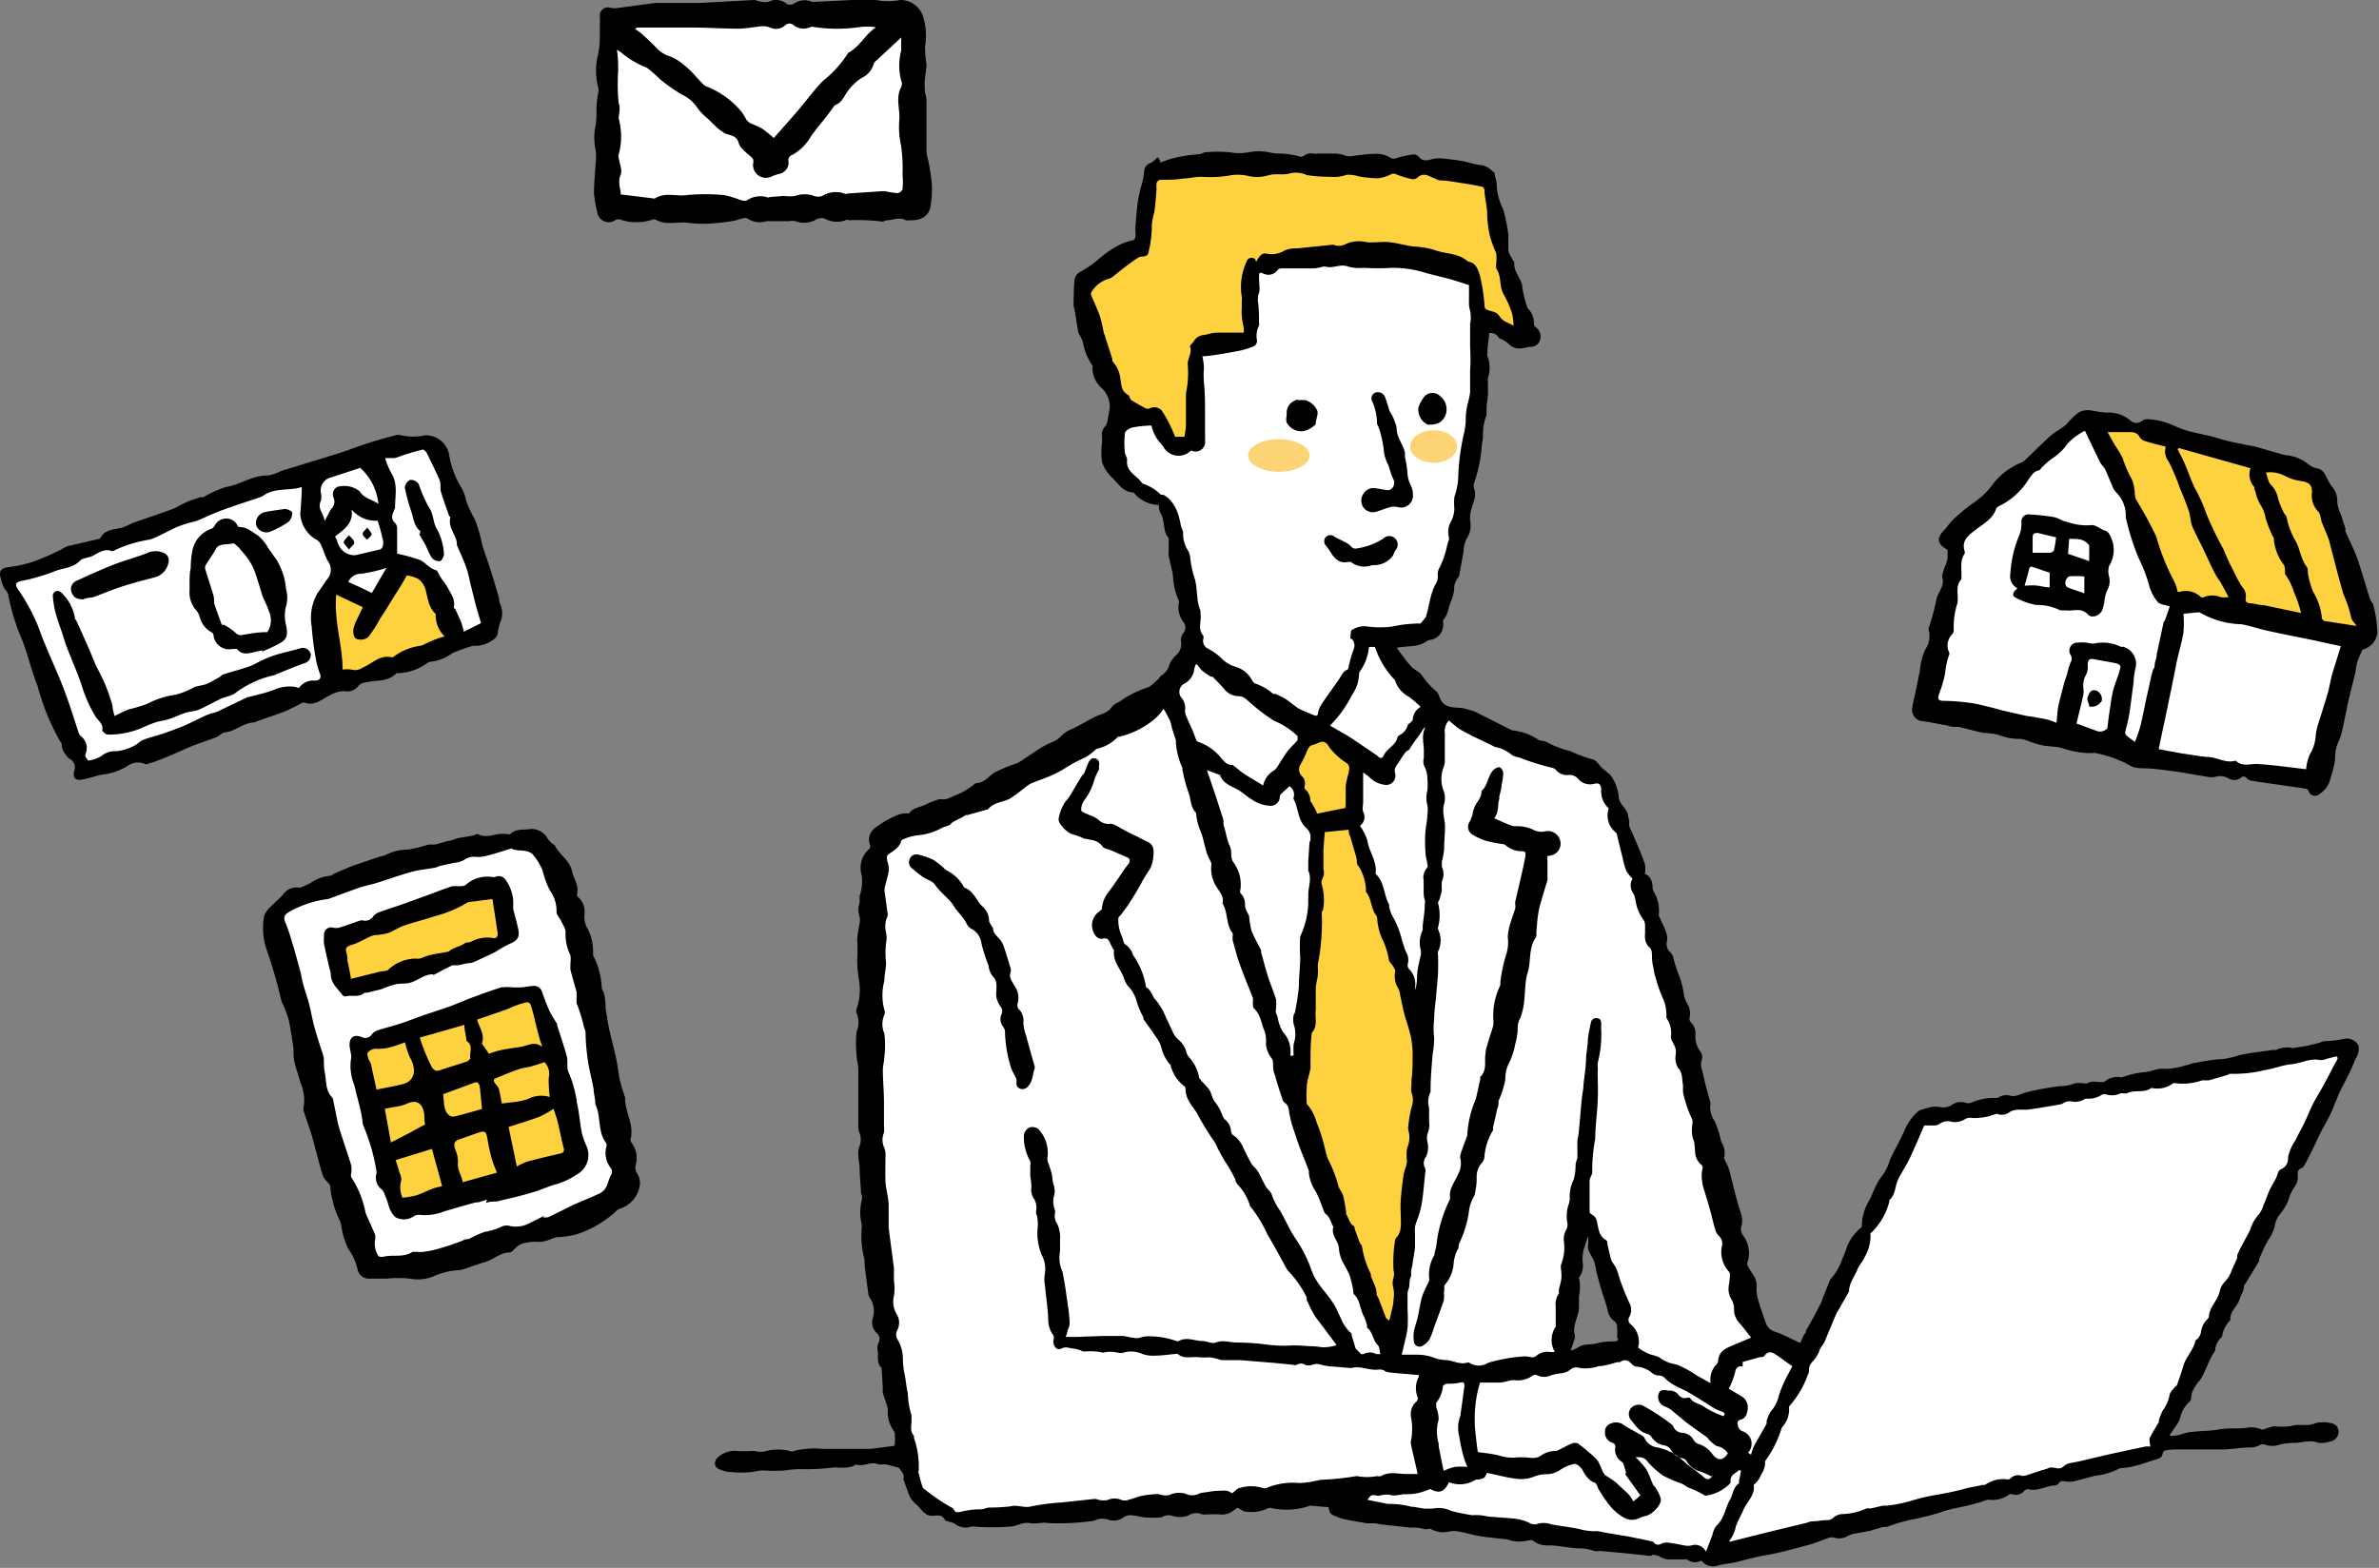 <svg xmlns="http://www.w3.org/2000/svg" viewBox="0 0 127 83.71"><rect x="0" y="0" width="127" height="83.71" fill="#808080" stroke="none"/><defs><style>.cls-1{fill:#fff;}.cls-2{fill:#fdd23e;}.cls-3{fill:#fcd475;}</style></defs><title>illust04</title><g id="レイヤー_2" data-name="レイヤー 2"><g id="レイヤー_1-2" data-name="レイヤー 1"><path d="M125.91,55.84a.69.69,0,0,0-.78-.37,6.4,6.4,0,0,1-1,.12c-.14,0-.27.08-.41.11l-.57.14-.63.1c-.07,0-.15.05-.21,0a1.4,1.4,0,0,0-.81.12l-.18,0c-.6.09-1.2.15-1.78.28a4.69,4.69,0,0,1-.86.2,10.17,10.17,0,0,0-1.44.2c-.2,0-.39.12-.6.15a3.61,3.61,0,0,1-1.09.18c-.39-.06-.74.18-1.15.18a4.93,4.93,0,0,0-1.09.26.3.3,0,0,1-.16,0,1,1,0,0,0-.74.2.4.4,0,0,1-.21.07c-.27,0-.54-.1-.79.07,0,0-.07,0-.11,0a1.55,1.55,0,0,0-.58,0,1.83,1.83,0,0,1-.76.14,16.56,16.56,0,0,0-1.71.31c-.31.06-.57.27-.91.21a.77.77,0,0,0-.69.11s-.09,0-.13,0a3,3,0,0,0-1.28.25.43.43,0,0,1-.33,0,.81.81,0,0,0-.66.09.85.85,0,0,1-.76.13c-.07,0-.18,0-.28,0s-.4.09-.6.15a.55.55,0,0,0-.23.11,2.89,2.89,0,0,0-.71,1c-.09.21-.19.41-.29.61s-.36.67-.5,1a2.59,2.59,0,0,1-.39.8,2.65,2.65,0,0,0-.32.5c-.14.28-.25.58-.39.85a2.67,2.67,0,0,0-.39,1.4,2.63,2.63,0,0,0-.77,1,6.46,6.46,0,0,1-.28.73,3,3,0,0,1-.64,1.08s0,0,0,0c-.13.33-.26.66-.4,1a1.45,1.45,0,0,1-.11.29c-.25.48-.52,1-.78,1.43,0,.06,0,.12-.07.18s-.17.35-.23.49c-.48-.22-.89-.45-1.33-.6a.75.75,0,0,1-.52-.49c-.14-.41-.29-.82-.41-1.24a1.89,1.89,0,0,1-.08-.62,1,1,0,0,0-.17-.68,5.33,5.33,0,0,1-.31-.51.23.23,0,0,1,0-.18,1.56,1.56,0,0,0-.22-1.4.6.6,0,0,1-.09-.59,1,1,0,0,0,0-.45c-.06-.26-.16-.51-.23-.77s-.19-.73-.28-1.09-.1-.44-.17-.66-.16-.35-.23-.52S92,62,92,61.93a1,1,0,0,0-.09-.92,1.17,1.17,0,0,1-.06-.2,4.93,4.93,0,0,0-.31-.94A1.33,1.33,0,0,1,91.3,59a.44.44,0,0,0,0-.16c-.12-.44-.25-.87-.34-1.31s-.23-.6-.1-1a.52.52,0,0,0-.11-.42,1.3,1.3,0,0,1-.24-.87.81.81,0,0,0-.23-.64.29.29,0,0,1-.09-.24,1,1,0,0,0-.1-.74,1.65,1.65,0,0,1-.18-.41A4.68,4.68,0,0,0,89.6,52a6.86,6.86,0,0,1-.29-.94.6.6,0,0,0-.14-.21A.62.62,0,0,1,89,50.2a1,1,0,0,0-.06-.43,1.43,1.43,0,0,0-.08-.22l-.22-.46c0-.08-.1-.16-.09-.23a1.94,1.94,0,0,0-.24-1.2.58.58,0,0,1-.09-.27c0-.33-.11-.62-.41-.73a1.44,1.44,0,0,0,0-.53c-.19-.53-.41-1.06-.64-1.58-.09-.22-.25-.41-.19-.68,0-.08-.05-.17-.06-.26,0-.43-.53-.64-.51-1.15a2.49,2.49,0,0,0-.38-1,1.15,1.15,0,0,0-.25-.24c-.08-.08-.18-.15-.27-.23s-.3-.41-.47-.44a7.33,7.33,0,0,1-1.22-.45,5.37,5.37,0,0,1-1.28-.49,1,1,0,0,0-.25-.06.55.55,0,0,1-.18-.06A3,3,0,0,0,80.76,39a.47.47,0,0,1-.15-.06l-1.11-.56L78.75,38c-.19-.07-.38-.12-.57-.17-.36-.08-.76,0-1.08-.23a.88.88,0,0,1-.19-.24c-.08-.15-.11-.36-.24-.45a4.07,4.07,0,0,1-.78-.88c-.14-.18-.4-.27-.55-.44-.29-.32-.53-.67-.78-1,.52-.13,1.12,0,1.61-.36a.39.39,0,0,1,.15-.06.8.8,0,0,0,.72-.84c0-.08,0-.19,0-.23.28-.29.28-.69.42-1a2,2,0,0,0,.17-.64.92.92,0,0,1,.2-.61c.07-.06.08-.2.1-.31.07-.36.13-.72.2-1.09a1.66,1.66,0,0,1,.16-.68,1.31,1.31,0,0,0,.19-1,1.53,1.53,0,0,1,.06-.56c.09-.37.31-.72.15-1.13a.46.46,0,0,1,0-.28,7.84,7.84,0,0,0,.42-2.09,3,3,0,0,0,.06-.42,2.72,2.72,0,0,1,.19-1.13c0-.05,0-.12,0-.18v-.24c0-.2.06-.41.07-.61s0-.63,0-.94A1.73,1.73,0,0,0,79.4,19a.37.37,0,0,1,0-.11c0-.36.07-.73.1-1.11A.54.54,0,0,1,80,18c0,.08.16.1.24.15a2.11,2.11,0,0,1,.29.2.78.78,0,0,0,.69.25l.44-.08c.32,0,.49-.15.56-.4a.59.59,0,0,0-.24-.65.26.26,0,0,1-.1-.21,1,1,0,0,0-.27-.74.31.31,0,0,1-.09-.14,7,7,0,0,1-.25-1c0-.49-.48-.84-.43-1.35,0-.06-.07-.12-.1-.19a1.44,1.44,0,0,1-.22-.47c0-.28,0-.57,0-.85a8.47,8.47,0,0,0-.27-1.33,3.3,3.3,0,0,1-.35-1.27s0-.09,0-.13l-.13-.59a.58.58,0,0,1-.11-.07A1,1,0,0,0,79,8.81c-.34-.05-.67-.16-1-.22s-.65-.09-1-.13a1.33,1.33,0,0,0-.28,0c-.35,0-.73.29-1-.12a.4.4,0,0,0-.31-.09,5,5,0,0,0-.85.19.35.35,0,0,1-.3,0,1.57,1.57,0,0,0-.68-.23,8.79,8.79,0,0,0-1.35.12.94.94,0,0,1-.55-.07,1.56,1.56,0,0,0-.44-.06h-.28l-.59,0a1.06,1.06,0,0,1-.25,0,.67.67,0,0,0-.56.15.3.3,0,0,1-.21,0,4.38,4.38,0,0,0-.94-.15,2.5,2.5,0,0,1-.67-.07,2.86,2.86,0,0,0-1.09,0,2.7,2.7,0,0,1-1,0,7.06,7.06,0,0,0-1.3,0c-.1,0-.2.09-.31.1a7.87,7.87,0,0,0-1.6.27l-.51.18,0-.08c-.06-.15-.1-.29-.27-.07a.81.81,0,0,1-.29.19.48.48,0,0,0-.29.43,5,5,0,0,1-.09.56,8.58,8.58,0,0,0-.24,1c-.07.48-.1,1-.14,1.45,0,0,0,.08,0,.12a1.64,1.64,0,0,1,0,.38.23.23,0,0,1-.13.17,3.09,3.09,0,0,0-.63.2,5.44,5.44,0,0,0-1.16.77,5.36,5.36,0,0,1-1,.7.63.63,0,0,0-.32.38c-.05.46-.05.92-.06,1.39a2.41,2.41,0,0,0,.07.35c.06.36.11.73.18,1.09,0,.09.08.16.11.24a1.83,1.83,0,0,1,.14.32,3.12,3.12,0,0,0,.51,1.25.14.14,0,0,1,0,.11,1.44,1.44,0,0,0,.47,1.07,1.35,1.35,0,0,1,.45.91,1.33,1.33,0,0,1,0,.2l-.12.67a.68.68,0,0,1-.09.25.65.65,0,0,0-.2.59,2.48,2.48,0,0,1,0,.27,4.27,4.27,0,0,0,0,1.08,2,2,0,0,0,.54.83c.32.3.55.75,1.08.79,0,0,0,0,.06,0a1.79,1.79,0,0,0,1.28.67s.07,0,.08,0a1,1,0,0,0,.07.42c.28.41.11,1,.45,1.34v0c0,.23,0,.45,0,.68a1.35,1.35,0,0,0,0,.28c.07.36.17.71.23,1.06a3.41,3.41,0,0,0,.31,1.33.23.23,0,0,1,0,.14,1.26,1.26,0,0,0,.25,1,.48.48,0,0,1,0,.58.62.62,0,0,0-.14.41.8.8,0,0,1-.3.82,1.6,1.6,0,0,0-.32.49.92.92,0,0,1-.43.56c-.08.07-.13.18-.22.25s-.35.36-.56.4a5.61,5.61,0,0,0-1.46.75,1.08,1.08,0,0,0-.42.3c-.21.31-.55.35-.84.49-.46.22-.88.5-1.35.7s-.55.5-.92.64a4.63,4.63,0,0,0-.9.49l-.92.61a2.77,2.77,0,0,1-.26.1,9.1,9.1,0,0,0-1,.42c-.34.18-.55.57-1,.59-.09,0-.18.12-.28.18a3.73,3.73,0,0,1-.75.43c-.28.09-.54.31-.87.25,0,0-.06,0-.09,0a5.48,5.48,0,0,0-.71.27c-.3.17-.69.16-.91.49,0,0-.11,0-.16,0a1.23,1.23,0,0,0-.44.08,5.3,5.3,0,0,0-1.26.73.76.76,0,0,0-.24.83.29.29,0,0,1,0,.23A1.34,1.34,0,0,0,46,46.73a2.28,2.28,0,0,1-.11,1.1c0,.11,0,.26,0,.37a1.08,1.08,0,0,0,0,.75,1.17,1.17,0,0,1,0,.37,6.49,6.49,0,0,0-.13.85,8.52,8.52,0,0,1,0,1.13,8,8,0,0,0,.08.94,3.08,3.08,0,0,1-.11,1.62.31.31,0,0,0,0,.23,1.32,1.32,0,0,1,0,1,5.59,5.59,0,0,0,0,1.23c0,.25.08.49.09.73,0,.57,0,1.14,0,1.71s0,.9,0,1.35a1.41,1.41,0,0,0,.05.35,1,1,0,0,1,0,.78,1,1,0,0,0-.05.42c0,.23.06.46.07.69,0,.41.05.83.07,1.24,0,.08,0,.15.05.23a1,1,0,0,1,0,.24A2.6,2.6,0,0,0,46,65.36a1.94,1.94,0,0,1,0,.24,4.83,4.83,0,0,0,.15,1.65,1.66,1.66,0,0,1,0,.22c.06.53.13,1.06.2,1.58a.54.54,0,0,0,.09.25,1.27,1.27,0,0,1,.14,1.12.77.77,0,0,0,.23.76.4.4,0,0,1,.1.49.7.7,0,0,0-.07.37c.08.34-.08.73.23,1,0,0,0,0,0,.07l.06,1.06a.8.8,0,0,0,0,.21c.09.26.18.53.26.8a.65.65,0,0,1,0,.14,1.71,1.71,0,0,0,.32,1.07.36.36,0,0,1,.06.2,3,3,0,0,1,0,.42c0,.07,0,.19-.06.19l-1.24.16h-.72l-.16,0c-.23,0-.45,0-.68,0s-.65,0-1,0a4.33,4.33,0,0,0-1.56.12.22.22,0,0,1-.16,0,2.53,2.53,0,0,0-1.31,0,1.22,1.22,0,0,1-.57,0,.9.9,0,0,0-.28,0h-.59a1.36,1.36,0,0,0-1.14.35c-.2.22-.18.5.09.61a1.6,1.6,0,0,0,.71.16,4.73,4.73,0,0,0,1.5-.09s.09,0,.14,0a9.16,9.16,0,0,0,1.17,0,4.9,4.9,0,0,1,.77-.07,12.67,12.67,0,0,0,1.85-.09c.39,0,.81.08,1.17-.16.4.15.8-.2,1.2,0,.06,0,.16,0,.23,0a1.2,1.2,0,0,1,.19,0l.57.15a.22.22,0,0,1,.14.08c.09.16.27.29.2.53,0,.07.05.17.08.26s.09.27.15.4a1.33,1.33,0,0,0,.41.68,1.25,1.25,0,0,1,.23.23c.19.21.36.43.69.41s.5-.06.66.22c0,.06.15.07.23.1a1.22,1.22,0,0,1,.27.09.94.94,0,0,0,.9.17.43.43,0,0,1,.16,0,13,13,0,0,0,1.87,0c.39,0,.68-.26,1.08-.19s.69-.07,1,0a12.94,12.94,0,0,0,2.41-.12,2.34,2.34,0,0,0,.24-.09,1.33,1.33,0,0,1,.48,0A.9.9,0,0,0,60,81a.6.6,0,0,1,.33-.1c.28,0,.55.1.82.12a7.15,7.15,0,0,0,.8,0c.09,0,.17-.08.27-.1a.71.71,0,0,1,.32,0,1.36,1.36,0,0,0,.89,0,.77.77,0,0,1,.75-.06c.07,0,.17,0,.26,0a5.3,5.3,0,0,1,.69,0,1,1,0,0,0,.69-.19l.24-.17c.18.08.33.22.47.21a2,2,0,0,0,1.16-.18.33.33,0,0,1,.24,0,4.09,4.09,0,0,0,.6.07,3.79,3.79,0,0,0,1.38-.2.29.29,0,0,1,.16,0l.85.07c.08.36.08.37.45.51a2.16,2.16,0,0,0,.43.14c.38.08.76.14,1.15.21h0l.49,0a2.3,2.3,0,0,0,.28.06l1.56.17s.06,0,.09,0c.19,0,.38,0,.58.06s.31,0,.41,0a1.3,1.3,0,0,0,1,.15,1.4,1.4,0,0,1,.5,0c.31.05.62.14.93.21l.56.09,1,.11s.06,0,.09,0a1.71,1.71,0,0,0,1,.09c.13,0,.34-.09.41,0a1.22,1.22,0,0,0,.82.24c.53,0,1.06.14,1.58.16a2.28,2.28,0,0,1,.86.14,1.19,1.19,0,0,0,.33,0l1.43.13,1.11.12a.35.35,0,0,0,.18,0c.13-.1.23,0,.35,0a1.46,1.46,0,0,0,.5.2c.3,0,.61,0,.91,0a.32.32,0,0,1,.14,0,.68.68,0,0,0,.77.06.76.76,0,0,0,.86.27c.35-.1.71-.11,1.05-.2.54-.14,1.07-.28,1.62-.37.78-.14,1.55-.37,2.32-.57l.4-.14c.19-.07.38-.15.57-.21a.47.47,0,0,1,.28,0,.88.88,0,0,0,.69-.08,1.57,1.57,0,0,1,.3-.12l.93-.17.25-.08.42-.12c.12,0,.24,0,.35-.06a10.06,10.06,0,0,1,1.19-.34,13.51,13.51,0,0,0,1.55-.39c.54-.2,1.1-.26,1.64-.41l.55-.15a1.5,1.5,0,0,1,.34-.11,1.56,1.56,0,0,0,1.13-.28.22.22,0,0,1,.18,0,.56.56,0,0,0,.57-.15c.07-.07.18-.15.25-.13.52.14,1-.2,1.45-.2a.3.3,0,0,0,.19-.13.25.25,0,0,1,.3-.09,1.45,1.45,0,0,0,.51,0l1.1-.29a3.79,3.79,0,0,0,1.27-.37.43.43,0,0,1,.16-.05c.3,0,.6-.08.9-.16s.61-.2.92-.29.35-.14.39-.37a.18.18,0,0,1,.1-.11,4.1,4.1,0,0,1,.49-.06h.71c.24,0,.48,0,.72,0,.39,0,.78,0,1.16,0s1-.1,1.44-.11a1,1,0,0,0,.58-.14.35.35,0,0,1,.28,0,1.11,1.11,0,0,0,.72,0,3.06,3.06,0,0,1,.79-.1c.44,0,.89-.19,1.33,0h.07c.16,0,.31,0,.47-.06a.56.56,0,0,0,.52-.48.46.46,0,0,0-.37-.51,1.9,1.9,0,0,0-.89,0c-.43.2-.88,0-1.31.16a4.38,4.38,0,0,1-.89,0,3.72,3.72,0,0,0-.51.16.25.25,0,0,1-.17,0,1.39,1.39,0,0,0-.76-.08c-.49.07-1,0-1.48.09s-.94.07-1.41.13c-.27,0-.53.12-.8.18l-.36.05-.06-.07.36-.52a1.79,1.79,0,0,0,.18-.33,1.68,1.68,0,0,1,.46-.87.38.38,0,0,0,.15-.28c0-.29.14-.47.27-.68s.13-.16.19-.24c.33-.49.46-1.09.81-1.56,0,0,0,0,0,0a1.06,1.06,0,0,1,.38-.77s0,0,0-.06a1.56,1.56,0,0,1,.43-.81.11.11,0,0,0,0-.07c0-.44.4-.68.51-1.08.06-.22.23-.4.22-.66,0,0,0-.09.08-.14l.73-1.21a.45.45,0,0,0,0-.11c.16-.35.3-.71.48-1a2.2,2.2,0,0,0,.39-.93,1.17,1.17,0,0,1,.22-.43,3.08,3.08,0,0,0,.45-.72,2.64,2.64,0,0,1,.39-.83.84.84,0,0,0,.13-.55c0-.2,0-.31.17-.37a.35.35,0,0,0,.18-.16c.15-.26.28-.54.42-.81s.31-.68.48-1,.33-.59.48-.9.27-.65.42-1,.36-.73.54-1.1a6.3,6.3,0,0,0,.37-.84A1,1,0,0,0,125.91,55.84ZM86.26,71.62c-.32,0-.65,0-1,.1s-.75,0-1.06.25a1.8,1.8,0,0,1-.36.14c.07-.19.13-.34.17-.49a.54.54,0,0,0,.06-.32c-.15-.52.2-1,.22-1.44,0-.21,0-.43,0-.65,0,0,0,0,0,0a2.31,2.31,0,0,0,0-1s.08-.09.1-.15a1.26,1.26,0,0,0,.12-.51,1.94,1.94,0,0,1,.09-1c.05-.2.13-.39.19-.58h0c0,.13,0,.27,0,.41a.78.78,0,0,0,0,.34c.09.23.23.43.32.65a4.82,4.82,0,0,1,.11.52c.08.31.16.61.25.91s.26.78.36,1.18a.85.85,0,0,0,.34.55.38.38,0,0,1,.15.24,2.76,2.76,0,0,1,0,.64C86.45,71.5,86.34,71.6,86.26,71.62Z"/><path class="cls-1" d="M71.35,71.82a2.27,2.27,0,0,1-.8.11c-.33-.06-.65-.05-1-.08a5.89,5.89,0,0,0-.85,0,7.91,7.91,0,0,1-1.08-.06,12,12,0,0,0-1.57-.11c-.38,0-.76-.15-1.15,0-.19.08-.46-.07-.7-.08-.42,0-.85-.24-1.27,0a.19.19,0,0,1-.13,0,4.34,4.34,0,0,0-1.59-.25c-.18,0-.37.1-.55.1a5.09,5.09,0,0,1-.66-.12l-.33,0h-.65l-.15,0-1.37.05h-.61A1.6,1.6,0,0,0,57,71a.75.75,0,0,0,.1-.31c0-.51-.1-1-.17-1.53s-.11-.74-.18-1.1a.66.66,0,0,0-.07-.25,1.78,1.78,0,0,1-.09-1c0-.22,0-.43,0-.64a.93.93,0,0,0,0-.23,1.77,1.77,0,0,0-.14-.57.79.79,0,0,1-.12-.65c0-.1-.06-.23-.08-.35a1.15,1.15,0,0,1,0-.45,1,1,0,0,0,0-.65c-.07-.2-.06-.42-.11-.62a5.43,5.43,0,0,0-.17-.53.82.82,0,0,1-.06-.26,1.86,1.86,0,0,0-.48-1.58.54.54,0,0,0-.48-.08.56.56,0,0,0-.29.39A2.58,2.58,0,0,0,55,62a.69.69,0,0,1,0,.25c0,.18,0,.37,0,.55a3.8,3.8,0,0,1,.06.58.86.86,0,0,0,.17.67,1.08,1.08,0,0,1,.1.42c0,.12-.05.28,0,.37s.09.43.07.66A3,3,0,0,0,55.61,67a1.58,1.58,0,0,1,.17,1,1.79,1.79,0,0,0,0,.61c.06.63.16,1.25.18,1.87a1.36,1.36,0,0,0,.27.81.46.46,0,0,1,0,.31c0,.29.19.53.44.4s.43,0,.64,0a2.21,2.21,0,0,1,.52.16s.08,0,.11,0a3,3,0,0,1,.94.06,1.77,1.77,0,0,1,.79,0,.67.67,0,0,0,.31,0,1.42,1.42,0,0,1,1,.07,1.7,1.7,0,0,0,.68.09c.37,0,.73-.06,1.1-.09a.18.18,0,0,1,.11,0c.35.3.77.12,1.15.18a5.09,5.09,0,0,0,.54,0,2.39,2.39,0,0,1,.45.09,1.66,1.66,0,0,0,.21.06c.33,0,.66,0,1,0l1.82.15h0l1,.1a.31.31,0,0,0,.19,0,.39.39,0,0,1,.44,0,.58.58,0,0,0,.39,0,.63.63,0,0,1,.47,0,3.57,3.57,0,0,0,.73.1l.82.07h.08c.48-.14.95.16,1.44.08.1,0,.22,0,.33.08s.32.08.48.1l1.33.12c0,.06,0,.08,0,.09a1.27,1.27,0,0,0-.07,1.06.24.24,0,0,1-.1.3.89.89,0,0,0-.24.81,3.28,3.28,0,0,1,0,1.21.57.57,0,0,0,0,.26c.11.51.23,1,.35,1.55h-.6c-.45,0-.92-.15-1.35.11a.47.47,0,0,1-.21,0,2.86,2.86,0,0,1-1.09,0,15.58,15.58,0,0,1-1.93.2l-.4.08a3.76,3.76,0,0,1-.76.09,3.64,3.64,0,0,0-1.72.26.34.34,0,0,1-.24,0,2,2,0,0,0-1.17,0c-.15,0-.28.18-.44.29a.87.87,0,0,0-.29-.14A3.48,3.48,0,0,0,65,79.6c-.25,0-.49.06-.73.09a.55.55,0,0,0-.26.06.82.82,0,0,1-.73,0,1.27,1.27,0,0,0-.88.08.91.91,0,0,1-.33,0,2.8,2.8,0,0,0-.28-.06,6.48,6.48,0,0,0-.77.08c-.28.06-.54.17-.82.24a.51.51,0,0,1-.32,0,.92.92,0,0,0-.76,0,1.11,1.11,0,0,1-.41,0c-.09,0-.18-.07-.27-.06l-1.79.19a12.07,12.07,0,0,0-1.6.21c-.39.1-.74-.11-1.12,0a10.18,10.18,0,0,1-1.11.06c-.14,0-.26.08-.4.09s-.45,0-.67.05a3.23,3.23,0,0,0-.54.11c-.13,0-.21,0-.27-.1a.29.29,0,0,0-.14-.15,9.82,9.82,0,0,1-1.47-1c-.09-.06-.12-.22-.16-.35s-.08-.32-.13-.49,0-.06,0-.09a4.57,4.57,0,0,0-.25-1.79.45.45,0,0,0,0-.11c-.25-.27-.11-.58-.13-.88,0-.07,0-.16,0-.21a4.43,4.43,0,0,1-.2-1.2c-.09-.36-.1-.73-.19-1.09a4.5,4.5,0,0,1-.07-.72,2,2,0,0,0-.31-1.08.52.52,0,0,1,0-.44.87.87,0,0,0,0-.84,1.29,1.29,0,0,1-.17-1,2.51,2.51,0,0,0,0-.82l0-.47a1.48,1.48,0,0,0,0-.21c-.09-.72-.19-1.43-.28-2.15,0-.1,0-.22,0-.33,0-.28,0-.57,0-.85,0-.43-.15-.86-.17-1.29s0-.93,0-1.39a.91.91,0,0,0-.08-.44,1,1,0,0,1,0-.78,1.38,1.38,0,0,0,0-.35c0-.43,0-.86,0-1.28v0c0-.56-.06-1.13-.06-1.7,0-.23.07-.47.08-.7a5.31,5.31,0,0,0,0-1.26,1.24,1.24,0,0,1,0-1,.34.34,0,0,0,0-.26,3,3,0,0,1,0-1.55c0-.35.1-.7.09-1a4.27,4.27,0,0,1,0-1,1.48,1.48,0,0,0,0-.59,1.27,1.27,0,0,1,.08-.86.36.36,0,0,0,0-.18l-.15-1.1a.7.7,0,0,1,0-.25c.07-.32.18-.62.22-.94a1.17,1.17,0,0,0-.09-.48c0-.16-.07-.26.1-.38s.57-.33.65-.7a.14.14,0,0,1,.07-.06,2.72,2.72,0,0,1,.77-.23,3.26,3.26,0,0,0,1.34-.4c.17-.08.39-.1.49-.23s.53-.27.77-.45a.12.12,0,0,1,.08,0l1-.28a.29.29,0,0,0,.13-.05c.31-.37.8-.35,1.17-.56a9.68,9.68,0,0,0,.82-.61,1.81,1.81,0,0,1,.29-.19c.32-.13.64-.24,1-.39a5.41,5.41,0,0,0,.92-.49,8.16,8.16,0,0,1,1-.52,3.5,3.5,0,0,0,.49-.37s.07-.08.11-.08a2.22,2.22,0,0,0,1.13-.65s.06,0,.09,0a4.57,4.57,0,0,0,1.68-.8,2.61,2.61,0,0,0,.51-.49,2.08,2.08,0,0,0,.15-.2c.13.24.25.45.35.67a2,2,0,0,1,.09.35c.07.23.15.46.22.69a1,1,0,0,0,0,.17A3.94,3.94,0,0,0,63.12,41a.16.16,0,0,1,0,.07,8.13,8.13,0,0,0,.31,1.2c.16.37.1.82.42,1.13v0a3.08,3.08,0,0,0,.28,1.07c.11.32.17.67.27,1s.18.4.26.6a.43.43,0,0,1,0,.16A1.84,1.84,0,0,0,65,47.44c.16.25.35.46.26.79,0,0,0,0,0,0,.31.49.17,1.13.54,1.59a.34.34,0,0,1,0,.18c0,.07,0,.14,0,.19.13.44.23.88.39,1.31.21.6.46,1.18.69,1.77a.78.78,0,0,1,0,.26c0,.12,0,.27.09.34.34.33.36.79.54,1.19a1.67,1.67,0,0,1,.07.67,1.36,1.36,0,0,0,.29.75.5.5,0,0,1,.09.21c0,.24,0,.5.11.74.11.42.25.83.38,1.23a.48.48,0,0,0,.13.22c.22.13.21.34.25.55a5.39,5.39,0,0,0,.27,1c.11.37.24.72.38,1.08s.26.64.39,1a.3.3,0,0,1,0,.11,2.21,2.21,0,0,0,.37,1c.17.31.28.65.42,1a.49.49,0,0,0,.1.19c.25.17.28.46.42.69l0,0c-.15.47.32.78.3,1.23a2.08,2.08,0,0,0,.26.76,6.36,6.36,0,0,1,.3.58,6.12,6.12,0,0,1,.2.82c0,.08,0,.18.06.23.32.33.31.81.52,1.19a2.36,2.36,0,0,1,.16.47s0,.09,0,.11c.32.23.3.68.58.94.09.09.08.29.13.47-.11,0-.17,0-.22,0a.71.71,0,0,0-.69,0s-.09,0-.12,0L72.37,72c-.07-.22-.13-.45-.21-.68,0-.07,0-.16-.09-.19a2.13,2.13,0,0,1-.5-.77c-.13-.25-.23-.52-.38-.75a7.9,7.9,0,0,0-.5-.68,5.41,5.41,0,0,1-.49-.69c-.16-.3-.25-.63-.39-.94a7.79,7.79,0,0,0-.39-.76c-.17-.29-.37-.56-.53-.85s-.36-.73-.57-1.07a3.34,3.34,0,0,1-.43-.84c-.06-.17-.24-.29-.33-.45s-.25-.51-.39-.75-.27-.3-.37-.46-.29-.56-.43-.84a1.47,1.47,0,0,0-.55-.68.29.29,0,0,1-.1-.19.88.88,0,0,0-.33-.64.57.57,0,0,1-.12-.18,2.54,2.54,0,0,0-.4-.74c-.16-.17-.18-.46-.31-.66a3.89,3.89,0,0,0-.43-.48c0-.06-.12-.12-.12-.18a2.1,2.1,0,0,0-.55-1.1.68.68,0,0,1-.12-.24,1.3,1.3,0,0,0-.48-.72,1.47,1.47,0,0,1-.31-.5c-.09-.17-.17-.36-.25-.53a1,1,0,0,1-.07-.15,3.37,3.37,0,0,0-.62-1c-.12-.21-.19-.45-.43-.58,0,0,0,0,0,0A4,4,0,0,0,60.49,51a1.06,1.06,0,0,0-.42-.58c-.1-.05-.11-.25-.16-.38a2.11,2.11,0,0,1-.21-1c0-.07.09-.14.14-.2l.38-.51c.25-.4.51-.8.73-1.22s.36-.55.5-.84a2.22,2.22,0,0,0,.13-.86.53.53,0,0,0-.35-.48l-1-.5c-.21-.1-.41-.22-.61-.33a.78.78,0,0,0-.33-.12.75.75,0,0,1-.68-.24,2,2,0,0,0-.47-.23c-.15-.08-.41-.15-.42-.25a.86.86,0,0,1,.17-.54,3.16,3.16,0,0,0,.53-1.09,2.92,2.92,0,0,1,.25-.54.37.37,0,0,0,0-.11c0-.17.06-.36-.14-.46s-.34,0-.44.23-.13.34-.2.5-.08.08-.1.12c-.2.32-.39.64-.6,1s-.3.37-.4.57a2.32,2.32,0,0,0-.28.8c0,.26.46.73.74.8a3.81,3.81,0,0,1,.44.15l.17.08c.35.08.74.06,1,.43.08.12.3.13.45.2l.87.38c.17.07.17.25,0,.42-.34.47-.64.95-1,1.42a1.66,1.66,0,0,0-.36.89c0,.06-.1.12-.16.17A.9.9,0,0,0,58.52,50a.41.41,0,0,0,.36.12c.24-.07.31.07.38.23s.1.19.14.28.08.08.07.12c-.07.55.31.94.5,1.39a1.91,1.91,0,0,0,.22.48,1.79,1.79,0,0,1,.48.82,4.45,4.45,0,0,0,.37.88l0,.09c.24.34.48.67.7,1a1.55,1.55,0,0,1,.28.61,2.11,2.11,0,0,0,.34.69c0,.06.11.1.13.16A2,2,0,0,0,63.23,58a.2.2,0,0,1,.06.14c0,.48.26.79.51,1.14.05.07.09.15.14.23a14.27,14.27,0,0,0,.78,1.29,2,2,0,0,1,.27.48,10,10,0,0,0,.58,1c.14.23.26.46.38.7,0,.08.06.19.12.26a2.83,2.83,0,0,1,.65,1.11.17.17,0,0,0,.06.1,7.37,7.37,0,0,1,.9,1.5c.36.58.67,1.18,1,1.78a.76.76,0,0,0,.13.17,5.49,5.49,0,0,1,.92,1.32c.05.07,0,.19.07.27a6.91,6.91,0,0,0,.36.72c.17.26.38.51.57.77S71.16,71.55,71.35,71.82Z"/><path class="cls-1" d="M114.8,77.23l-.25,0-.85.18-.93.2-1,.23c-.39.09-.78.2-1.18.26s-.4.24-.6.29-.43-.11-.65,0a1.5,1.5,0,0,1-.32.1l-.75.25a.8.8,0,0,1-.33.06.57.57,0,0,0-.61.13.19.19,0,0,1-.15.06,1.65,1.65,0,0,0-1.18.27c-.08.05-.19,0-.28.05l-.62.12a15.89,15.89,0,0,1-1.66.37,11,11,0,0,0-1.48.35,7.54,7.54,0,0,1-1.24.24l-.21,0-.64.15a.86.86,0,0,0-.23,0,3.32,3.32,0,0,1-1.35.3.86.86,0,0,0-.44.21.43.43,0,0,1-.34.11,5.14,5.14,0,0,0-.55.06c-.16,0-.33,0-.49.08l-1.91.46-2.23.56s0-.06,0-.07a1.74,1.74,0,0,0,.34-.77,7.51,7.51,0,0,1,.36-.76c.15-.47.62-.8.6-1.34a.14.14,0,0,1,0-.11,1.21,1.21,0,0,0,.39-.55,1.12,1.12,0,0,0,.21-.61.19.19,0,0,1,0-.1,5.8,5.8,0,0,0,.86-1.7.44.44,0,0,1,.08-.15,1.39,1.39,0,0,0,.34-.85c0-.07,0-.18,0-.22a5.15,5.15,0,0,0,1-1.69.44.44,0,0,0,.06-.25c0-.25.12-.38.27-.54a2.35,2.35,0,0,0,.28-.46c0-.09.09-.19.14-.28a2.26,2.26,0,0,0,.13-.2l.63-1.51a.33.33,0,0,1,.06-.1l.63-1.11v0c0-.46.3-.79.45-1.18.09-.23.29-.42.38-.65a2.31,2.31,0,0,0,.32-1.15.13.13,0,0,1,0-.12,3.49,3.49,0,0,0,1-1.7.2.2,0,0,1,0-.08c.29-.24.3-.6.4-.92a2,2,0,0,1,.18-.39c.15-.27.32-.54.46-.82s.29-.63.43-.94l.39-.91h.51a.47.47,0,0,0,.29-.07.75.75,0,0,1,.69-.12,1,1,0,0,0,.68-.14.49.49,0,0,1,.36-.07,3,3,0,0,0,1.25-.2c.06,0,.12-.06.16,0a.7.7,0,0,0,.63-.12c.3-.19.64-.09,1-.13.58-.08,1.15-.18,1.72-.28.07,0,.14-.08.21-.1a.66.66,0,0,1,.33-.06,1,1,0,0,0,.78-.14s.07,0,.11,0a1.27,1.27,0,0,0,.78-.22.36.36,0,0,1,.23,0,1.05,1.05,0,0,0,.74-.06.36.36,0,0,1,.18,0c.05,0,.12,0,.16,0,.41-.22.92,0,1.3-.28a.09.09,0,0,1,.09,0,1.4,1.4,0,0,0,1.1-.27l.08,0a3.18,3.18,0,0,0,1.47-.15c.11,0,.24,0,.35,0l1-.29s.1-.07.15-.06a6.78,6.78,0,0,0,1.85-.2c.48-.07.94-.27,1.42-.31s1-.34,1.5-.22c.11,0,.24,0,.37-.07l.52-.13.06.08c0,.11-.1.23-.16.34-.21.41-.42.81-.64,1.21s-.37.62-.53.94-.27.62-.42.93-.34.64-.51,1a2.56,2.56,0,0,0-.38.85c0,.34-.09.55-.42.7-.12.06-.15.3-.23.46s-.22.39-.32.59-.22.57-.35.85a1.41,1.41,0,0,1-.28.53,2.11,2.11,0,0,0-.43.79c-.17.34-.36.67-.53,1a3.73,3.73,0,0,0-.16.35.88.88,0,0,1,0,.15c-.09.21-.19.42-.28.62a1.63,1.63,0,0,1-.38.64,1.12,1.12,0,0,0-.28.54c-.11.48-.54.81-.57,1.32a.27.27,0,0,1-.1.16,1.2,1.2,0,0,0-.33.72.67.67,0,0,1-.13.25c0,.06-.15.11-.16.17-.11.5-.51.86-.65,1.35-.09.33-.21.65-.33,1,0,.05-.11.08-.14.14s-.25.26-.26.4a2.06,2.06,0,0,1-.37.84,3.17,3.17,0,0,0-.2.51c0,.07,0,.14-.07.2-.14.26-.3.5-.43.77A1.64,1.64,0,0,0,114.8,77.23Z"/><path class="cls-1" d="M77.34,38.47c.2.15.36.31.54.43s.54.3.81.44l1,.48.1.06a1.83,1.83,0,0,1,.93.44,1.34,1.34,0,0,0,.4.13,13.18,13.18,0,0,0,1.72.54.39.39,0,0,1,.25.15.77.77,0,0,0,.63.24.59.59,0,0,1,.53.21.84.84,0,0,0,.85.26c.25-.06.36,0,.38.31a1.21,1.21,0,0,0,.4,1,1.15,1.15,0,0,0,.36,1.27.28.28,0,0,1,.07.09c.1.43.2.85.31,1.27a4.14,4.14,0,0,0,.2.71,2.19,2.19,0,0,0,.33.41.73.73,0,0,0,.07.83,2.22,2.22,0,0,1,.1.39,2.27,2.27,0,0,0,.43,1,.57.57,0,0,1,.07.27c0,.15,0,.31,0,.46a1.09,1.09,0,0,0,0,.26.81.81,0,0,0,.17.4c.23.18.19.4.2.64a2.82,2.82,0,0,0,.09.57,2.31,2.31,0,0,0,.12.52,6.46,6.46,0,0,0,.39,1.09,2.23,2.23,0,0,1,.17.8c0,.07,0,.17,0,.21a1.4,1.4,0,0,1,.24,1c0,.2.18.4.24.61s0,.36,0,.54a1,1,0,0,0,.14.51c.26.28.2.63.27.95a2.47,2.47,0,0,0,0,.38,6.51,6.51,0,0,0,.47,1.39c.08.13,0,.35,0,.53s0,.39.08.59.07.43.09.65a.93.93,0,0,0,.3.66c.11.09.12.17.08.32a1.42,1.42,0,0,0,0,.58c0,.22.1.44.16.66.11.37.22.73.32,1.11s.12.5.2.75a.79.79,0,0,0,.18.38.57.57,0,0,1,.18.63,1.55,1.55,0,0,0,.38,1.3.21.21,0,0,1,.06.17,3.68,3.68,0,0,1-.06.57,1.09,1.09,0,0,0,.12.71,1,1,0,0,1,.16.51,1.05,1.05,0,0,0,.3.8c.2.23.38.47.61.77l-.91.38c-.39.17-.8.31-.85.84a.29.29,0,0,1-.09.21,1.17,1.17,0,0,0-.31,1l-.74-.41,0,0a5.5,5.5,0,0,0-1.09-.59,2,2,0,0,1-.83-.32c-.17-.15-.45-.16-.67-.26a3.2,3.2,0,0,1-.51-.29s-.05-.11,0-.17a1.22,1.22,0,0,0-.41-1.09.31.31,0,0,1-.11-.38A.75.75,0,0,0,87,69.6c-.16-.33-.29-.66-.42-1s-.17-.56-.28-.83-.23-.33-.29-.51-.13-.54-.2-.82c0-.09,0-.21-.11-.25-.35-.22-.36-.59-.44-.92a.53.53,0,0,0-.31-.44s-.1-.08-.09-.11c0-.24,0-.47,0-.71s0-.52,0-.78,0-.27.06-.4.09-.18.08-.25a8.86,8.86,0,0,1,.16-1.78c0-.66.1-1.31.13-2s0-1,0-1.56a2,2,0,0,0,0-.34s0-.1,0-.14A6,6,0,0,0,85.48,55a2.48,2.48,0,0,1,0-.27c0-.18,0-.33-.22-.37a.28.28,0,0,0-.33.23,8.65,8.65,0,0,0-.16.86c0,.33-.07.66-.1,1,0,.5-.09,1-.14,1.49,0,.25-.07.5-.09.75-.06.58-.1,1.17-.16,1.75,0,.15-.06.3-.07.45s0,.58,0,.87c0,.12-.07.24-.09.36s0,.45-.07.67A1,1,0,0,1,84,63a2,2,0,0,0-.2,1c0,.2-.11.41-.14.62a2.08,2.08,0,0,0,0,.61.6.6,0,0,1-.06.45,1,1,0,0,0-.12.54,2.47,2.47,0,0,1-.13,1.26c-.06.13,0,.32,0,.48a1.82,1.82,0,0,1,0,.33,5.29,5.29,0,0,1-.13.54c0,.08,0,.17,0,.23a1,1,0,0,0-.17.7c0,.33,0,.67,0,1a.15.15,0,0,1,0,.07A1.28,1.28,0,0,0,83,72.18a1.22,1.22,0,0,1-.32,0,.84.84,0,0,0-.66.21.38.38,0,0,1-.26.08,1.41,1.41,0,0,0-.4-.05,9.1,9.1,0,0,0-1.92.34.9.9,0,0,1-1,0,.24.24,0,0,0-.14,0c-.38.1-.71-.11-1.07-.14a2.24,2.24,0,0,1-.79-.17,2.69,2.69,0,0,0-.87-.12l-.74,0c.11-.49.24-.94.31-1.41a8.11,8.11,0,0,0,0-1c0-.29,0-.57,0-.86,0-.12.07-.24.09-.37s0-.32.07-.48,0-.31.05-.46.09-.54.14-.81a2.47,2.47,0,0,0,.05-.38c0-.22,0-.43,0-.65a2,2,0,0,1,0-.42c.06-.25.17-.48.24-.72a4.69,4.69,0,0,0,.14-.65c.07-.48.11-1,.16-1.46a.52.52,0,0,0,0-.28.57.57,0,0,1,.05-.63,1.2,1.2,0,0,0,.07-.79,1,1,0,0,1,0-.41,1.25,1.25,0,0,0,.09-.69c0-.23,0-.48,0-.71a1.14,1.14,0,0,1,.08-.85s0-.09,0-.14c0-.63.06-1.26.11-1.89a4.53,4.53,0,0,0,.08-.89,3.71,3.71,0,0,1,0-.94c0-.47.09-1,.12-1.43s.08-.76.09-1.14,0-.58,0-.87a.44.44,0,0,1,0-.2,1.36,1.36,0,0,0,0-1.18.14.14,0,0,1,0-.11,2.56,2.56,0,0,0,0-1.29s0-.11.06-.16a4.42,4.42,0,0,0,.14-.52,3.91,3.91,0,0,1,0-.48.89.89,0,0,0,0-.78c0-.06,0-.19,0-.28a4.38,4.38,0,0,0,.12-.61c0-.43.05-.86.05-1.29,0-.19-.06-.39-.07-.58a1.5,1.5,0,0,1,0-.52,1.19,1.19,0,0,0,0-.77,1.72,1.72,0,0,1,0-1.28,1,1,0,0,0,.06-.35q0-.61,0-1.23a.75.75,0,0,0,0-.21A.87.87,0,0,1,77.34,38.47Z"/><path class="cls-1" d="M75.83,33.29a6.64,6.64,0,0,0-1.48.16,5.09,5.09,0,0,1-1.35,0,1.17,1.17,0,0,0-.83.19c-.07,0-.06.24-.08.36s0,.08.08.12a.5.5,0,0,1,.09.55,7.61,7.61,0,0,0-.28,1,.16.16,0,0,1-.06.09c-.22.08-.29.27-.4.45-.33.49-.69.95-1,1.44a1.21,1.21,0,0,0-.16.41c0,.16-.09.18-.23.12s-.52-.2-.76-.33-.47-.35-.71-.51-.37-.19-.56-.29c0,0-.1,0-.13,0a2.9,2.9,0,0,0-1-.57.53.53,0,0,1-.13-.16,1.47,1.47,0,0,0-.85-.71,1.71,1.71,0,0,1-.79-.47,3.12,3.12,0,0,0-.72-.51.46.46,0,0,1-.25-.49.29.29,0,0,0,0-.21c-.31-.36-.08-.76-.14-1.14,0-.06,0-.12,0-.17-.26-.6-.13-1.27-.36-1.88a5.27,5.27,0,0,1-.2-1.05,1.21,1.21,0,0,0-.08-.25,1.64,1.64,0,0,1-.29-1c0-.11-.08-.22-.11-.34s-.08-.42-.15-.62a2,2,0,0,0-.23-.51,2.11,2.11,0,0,0-.3-.37,1.7,1.7,0,0,0-.26-.18s-.1,0-.13,0a2.54,2.54,0,0,0-1-.61h0c-.26-.42-.89-.6-.81-1.25,0-.13-.1-.27-.12-.41a4.91,4.91,0,0,1,0-1c0-.13.25-.3.42-.33a6.13,6.13,0,0,1,1-.1A2,2,0,0,0,62,23.71s.07.09.1.14a.93.93,0,0,0,1.42.26l.07-.06a.51.51,0,0,0,.74-.54c0-.35,0-.7,0-1,0-.14,0-.27,0-.41,0-.56,0-1.12-.06-1.68a5.21,5.21,0,0,1,0-.79,3.66,3.66,0,0,0-.08-.61c.29,0,.62-.06.94-.11s.78-.13,1.16-.21a5.22,5.22,0,0,0,.56-.18.33.33,0,0,0,.25-.37,1.18,1.18,0,0,1,.11-.76.27.27,0,0,0,0-.16c0-.39,0-.78-.06-1.17,0-.14,0-.28.06-.42s0-.57,0-.85.06-.25.24-.18a.6.6,0,0,0,.75-.19.31.31,0,0,1,.19-.09l.87,0,.92,0a4.1,4.1,0,0,0,.48-.1s.07,0,.09,0c.4.13.79-.16,1.21,0a2.21,2.21,0,0,0,.82.07,13,13,0,0,0,1.53,0,5.83,5.83,0,0,1,1.86.29l1.15.29c.37.1.72.22,1.1.34,0,.27,0,.56,0,.86a1.46,1.46,0,0,0,.06.51,1.68,1.68,0,0,1,0,.7c0,.42,0,.83,0,1.25a10.34,10.34,0,0,1,0,1.24c0,.38,0,.77,0,1.16a4.59,4.59,0,0,1-.1.51,4,4,0,0,0-.13.76,3.76,3.76,0,0,1-.1.94,12.19,12.19,0,0,0-.3,2.17,3.58,3.58,0,0,1-.21,1.21,3.56,3.56,0,0,0,0,.66,1.71,1.71,0,0,1-.15.6,1.16,1.16,0,0,0-.15.87.28.28,0,0,1,0,.18,4.27,4.27,0,0,0-.13.48,4.61,4.61,0,0,1-.37,1,.75.75,0,0,0-.09.34.82.82,0,0,1-.15.59,3.26,3.26,0,0,0-.22.62c-.09.35-.15.72-.26,1.06A2.55,2.55,0,0,1,75.83,33.29Z"/><path class="cls-2" d="M80.8,17.4c-.25-.18-.55-.2-.73-.49s-.42-.26-.66-.36a.22.22,0,0,1-.16-.23A9.77,9.77,0,0,0,79,14.7c-.09-.28-.2-.68-.63-.73-.52-.48-1.24-.4-1.84-.64a5,5,0,0,0-1.1-.17c-.4-.06-.79-.17-1.18-.22s-.66,0-1,0H73a1.78,1.78,0,0,0-1.14.08.76.76,0,0,1-.67.05h-.07l-1.86.19h-.19a1.88,1.88,0,0,0-.47.1,1.3,1.3,0,0,1-1,.18c-.26-.06-.41.2-.54.44L67,13.83a.28.28,0,0,0-.45.13,3.24,3.24,0,0,0-.26,1.89.75.75,0,0,1,0,.21c0,.15,0,.31,0,.47a1,1,0,0,0,0,.25c0,.26.07.51.11.76a1.42,1.42,0,0,0,0,.22l-.22,0c-.39,0-.78,0-1.16,0s-.51.1-.77.13a.66.66,0,0,0-.52.33c-.06.1-.22.22-.2.28.11.32-.09.57-.12.86a.71.71,0,0,0,0,.14A5.29,5.29,0,0,1,63.31,21c0,.33,0,.66,0,1s0,.47,0,.7a4.79,4.79,0,0,1-.08.62h-.5a7.18,7.18,0,0,0-.33-.74A5.4,5.4,0,0,0,62,21.9a.54.54,0,0,0-.64-.09.23.23,0,0,1-.18,0c-.27-.14-.54-.29-.79-.45-.08-.06-.09-.24-.17-.28-.37-.19-.35-.53-.41-.86a1.63,1.63,0,0,0-.43-.94,1.17,1.17,0,0,1,0-.11c-.12-.38-.24-.76-.37-1.14,0-.09-.06-.17-.08-.25-.08-.35-.14-.7-.25-1s-.28-.66-.42-1a.2.2,0,0,1,0-.17,1.57,1.57,0,0,1,.94-.73.71.71,0,0,0,.21-.11c.44-.35.88-.71,1.33-1a.36.36,0,0,1,.22-.07c.17,0,.33-.06.35-.23A5.74,5.74,0,0,0,61.49,12a3.21,3.21,0,0,1,.13-.66c.06-.42.09-.84.12-1.26a1.29,1.29,0,0,1,0-.28c0-.09.13-.2.2-.2.41,0,.82,0,1.24-.07.24,0,.47-.06.71-.08s.32,0,.47,0a6.16,6.16,0,0,0,1.22-.07,2.48,2.48,0,0,1,1,0,2.1,2.1,0,0,0,1.06,0c.42-.15.85,0,1.24-.13a1.43,1.43,0,0,1,.89.1A8.66,8.66,0,0,0,71,9.44a2.11,2.11,0,0,0,.9-.11,1.89,1.89,0,0,1,.65.09,6.52,6.52,0,0,0,1,.1,2,2,0,0,0,.7-.21.3.3,0,0,1,.29,0,5.83,5.83,0,0,0,.81.25.39.39,0,0,0,.3-.06c.36-.36.68-.05,1,.05a1.42,1.42,0,0,0,.18.08c.41,0,.83.09,1.24.15s.73.12,1.09.2c0,0,.09.11.09.17,0,.45.16.88.14,1.34a6.37,6.37,0,0,0,.15,1.13,7.34,7.34,0,0,0,.33.89,2.24,2.24,0,0,1,0,.58c0,.08,0,.19,0,.24.31.42.15,1,.41,1.4a5.85,5.85,0,0,1,.44,1A3.3,3.3,0,0,1,80.8,17.4Z"/><path class="cls-2" d="M74,70.39c-.1-.25-.19-.51-.29-.76s-.08-.22-.13-.33-.1-.13-.09-.19c0-.39-.21-.68-.31-1,0,0,0-.07,0-.09a5,5,0,0,1-.46-1.4c0-.12-.12-.22-.16-.34s-.15-.41-.22-.61,0-.18-.09-.22c-.22-.15-.25-.42-.39-.63a.31.31,0,0,1,0-.1,8.13,8.13,0,0,0-.15-.86c-.07-.22-.26-.42-.29-.64a7,7,0,0,0-.54-1.36c-.11-.32-.17-.65-.27-1a7.71,7.71,0,0,0-.32-.92,2.43,2.43,0,0,0-.53-1,.14.14,0,0,1,0-.09,5.36,5.36,0,0,1,0-.8c0-.32.13-.64.2-1,0-.1,0-.2,0-.3,0-.54,0-1.07.07-1.61v0c.34-.37.15-.82.21-1.22a.2.2,0,0,0,0-.07c0-.35,0-.69,0-1s.08-.52.11-.78a3.27,3.27,0,0,0,0-.44s0-.1,0-.14a11.43,11.43,0,0,0,.22-2.18,2,2,0,0,0,0-.24,2.29,2.29,0,0,1,0-.37c0-.06.08-.12.07-.17a3.06,3.06,0,0,0-.06-1.24.45.45,0,0,1,0-.34.69.69,0,0,0,.07-.54.22.22,0,0,1,0-.08c0-.28,0-.56,0-.84s.05-.72.07-1.06L72,44.3c0,.1,0,.24.09.38.09.34.19.67.29,1s0,.44.15.57a2.59,2.59,0,0,1,.39,1.26s0,.08,0,.11c.31.36.26.88.54,1.25a.28.28,0,0,1,.06.15,3.07,3.07,0,0,0,.34,1.26,4.33,4.33,0,0,1,.28.93c0,.14.16.26.24.4s.12.2.1.28a1.22,1.22,0,0,0,.18.91,1,1,0,0,1,.08.3l.18.85.09.34c.11.36.23.71.31,1.07a5,5,0,0,1,.09,1c0,.44,0,.87-.06,1.31,0,.09,0,.18,0,.28a1,1,0,0,0,0,.38,1.1,1.1,0,0,1,0,.8,7.24,7.24,0,0,0-.17,1,.41.41,0,0,0,0,.19,1.44,1.44,0,0,1-.07,1,2.62,2.62,0,0,0,0,.68,1.3,1.3,0,0,1-.07.33,2.72,2.72,0,0,0-.11.38c-.06.45-.12.89-.15,1.34s0,.62,0,.92.07.77-.22,1.09a.25.25,0,0,0-.08.15,7.13,7.13,0,0,0-.09,1.6.72.72,0,0,1,0,.41,1,1,0,0,0,0,.58,1.75,1.75,0,0,1,0,.6c0,.26-.09.51-.14.77a3.37,3.37,0,0,1-.09.34Z"/><path class="cls-1" d="M91.51,78.72c-.15.09-.21.36-.48.21l-.15-.13-.37-.29a6.73,6.73,0,0,1-.77-.62,2.7,2.7,0,0,0-1-.54,1.43,1.43,0,0,0-.28-.07.88.88,0,0,1-.67-.5c-.06-.13-.25-.19-.39-.28s-.49-.25-.71-.41A.68.68,0,0,0,86,76a.45.45,0,0,0-.32.46.56.56,0,0,0,.39.57c.12.05.17.1.16.24a.76.76,0,0,0,.35.78c.11.08.13.3.19.46s0,.15,0,.21l.62.87.18.25a4.6,4.6,0,0,1-.39.33c-.13-.39-.55-.64-.89-1a6.1,6.1,0,0,0-.59-.4.94.94,0,0,1-.15-.22A5.43,5.43,0,0,0,85.3,78a3.26,3.26,0,0,0-.42-.41,8.06,8.06,0,0,0-.64-.52.44.44,0,0,0-.32,0c-.23.09-.45.22-.68.33a.48.48,0,0,1-.2.07,1.36,1.36,0,0,0-.8.26c-.3.21-.64.06-1,.08-.07,0-.15,0-.22,0a2.27,2.27,0,0,1-1-.1,7.85,7.85,0,0,0-1-.16s-.14,0-.14-.09c-.06-.45-.11-.89-.15-1.34,0-.06,0-.13,0-.19a6.43,6.43,0,0,1,.28-2.11c.37,0,.72,0,1.08,0a3.89,3.89,0,0,0,.55-.12,1,1,0,0,1,.3,0,1.35,1.35,0,0,0,.9-.27.26.26,0,0,1,.23,0,.82.82,0,0,0,.73,0,3.15,3.15,0,0,1,.55-.11,1,1,0,0,0,.47-.18.46.46,0,0,1,.46-.11,2.12,2.12,0,0,0,1.06-.09c.34,0,.69-.14,1-.21.05,0,.11,0,.14,0,.27-.2.47-.09.66.13a.42.42,0,0,0,.26.11,1.43,1.43,0,0,1,.8.34.56.56,0,0,0,.37.13.43.43,0,0,1,.34.18,2.56,2.56,0,0,0,.46.33c.16.1.34.17.5.25s.43.23.64.36l1,.63a2.71,2.71,0,0,0,.39.17c.19.07.2.15.1.25a4.69,4.69,0,0,1-1-.48c-.24-.19-.59-.19-.77-.48,0-.06-.23,0-.34,0a.51.51,0,0,1-.26-.14.56.56,0,0,0-.45-.26h-.12c-.33-.08-.45,0-.51.15a.54.54,0,0,0,.29.68,1.8,1.8,0,0,1,.34.17l.86.71c.37.28.74.53,1.11.8,0,0,.07.11.12.15s.27.28.43.31a.83.83,0,0,1,.54.38c-.25.39-.53.41-.81.06a1.41,1.41,0,0,0-.78-.57.48.48,0,0,1-.24-.21.75.75,0,0,0-.57-.38.53.53,0,0,1-.51-.33.28.28,0,0,0-.11-.13,11.37,11.37,0,0,0-1.53-1,.56.56,0,0,0-.62.14.5.5,0,0,0,0,.64c.25.3.46.64.88.74a.47.47,0,0,1,.23.19,1,1,0,0,0,.72.43.56.56,0,0,1,.3.23.89.89,0,0,0,.62.45.36.36,0,0,1,.22.16,1.27,1.27,0,0,0,.79.57,5.05,5.05,0,0,1,.53.24Z"/><path class="cls-1" d="M91.07,82.85a.64.64,0,0,0-.8-.33.91.91,0,0,1-.32,0c-.31-.06-.62-.12-.93-.16a.71.71,0,0,0-.35.07.29.29,0,0,1-.38-.07.17.17,0,0,0-.13-.07L87,82.05l-1.37-.23a2,2,0,0,0-.4-.07,2.66,2.66,0,0,1-.79-.08c-.53-.13-1.08-.18-1.62-.28a1.19,1.19,0,0,0-.83,0c-.08,0-.24,0-.36-.09a3,3,0,0,0-.58-.19c-.45-.06-.91-.08-1.36-.12-.23,0-.45-.07-.68-.09a3,3,0,0,0-.42,0h0a11.13,11.13,0,0,1-1.12-.23,1.54,1.54,0,0,0-1-.12c-.12,0-.28,0-.43,0l-.6-.1s-.07,0-.09,0a4.34,4.34,0,0,0-1.24-.15L73,80.08c.19-.27.22-.28.47-.23a.41.41,0,0,0,.19,0,1.28,1.28,0,0,1,.7,0,3.45,3.45,0,0,0,.55-.07c.3,0,.59,0,.89-.09a3.29,3.29,0,0,0,.55-.19c.48.26.75.17,1-.36A1.61,1.61,0,0,0,78.79,79a.21.21,0,0,1,.11,0c.35-.07.35-.07.48-.36.54.11,1.08.26,1.63.32a1.77,1.77,0,0,0,.88-.12,1.78,1.78,0,0,1,.71-.13,1.32,1.32,0,0,0,.69-.23,2,2,0,0,1,.77-.32c.13,0,.34.18.42.33s.29.55.63.67c.12,0,.17.26.25.39s.32.51.5.74a2.8,2.8,0,0,0,.83.74.87.87,0,0,0,.87,0,1.8,1.8,0,0,1,.28-.09c.34-.05.88-.6.82-.92a2.17,2.17,0,0,0-.31-.63s-.08-.07-.1-.11c-.11-.26-.21-.54-.34-.79a2.44,2.44,0,0,0-.32-.4,3.54,3.54,0,0,0-.28-.29c.26,0,.41,0,.56.14a4.77,4.77,0,0,0,.9.84,6.86,6.86,0,0,0,1,.43c.14.06.26.18.4.23a4.56,4.56,0,0,1,.86.42h0a2.22,2.22,0,0,0,1.35-.68.17.17,0,0,0,0-.11c0-.34.27-.4.44-.57,0,0,.09,0,.1,0a.13.13,0,0,1,0,.12,3.73,3.73,0,0,1-.09.46.17.17,0,0,1,0,.12c-.31.21-.31.58-.47.86-.27.46-.29,1-.74,1.41a1.26,1.26,0,0,0-.21.5Z"/><path class="cls-1" d="M68.89,56.38s0-.09,0-.13a1.53,1.53,0,0,0-.41-1.16,2.33,2.33,0,0,1-.26-.69c0-.11-.07-.21-.1-.32s0-.16,0-.25a2.52,2.52,0,0,0,0-.48c-.13-.4-.29-.78-.42-1.18s-.25-.89-.38-1.33a.36.36,0,0,0,0-.11c-.17-.34-.36-.67-.5-1a4.4,4.4,0,0,1-.13-.74c0-.14-.12-.27-.17-.41a.88.88,0,0,1-.06-.27.77.77,0,0,0-.24-.62.28.28,0,0,1,0-.2,2,2,0,0,0-.4-1.48.89.89,0,0,1-.09-.29c0-.2,0-.41-.1-.6s-.18-.61-.26-.91a1,1,0,0,1-.06-.23,1.41,1.41,0,0,0,0-.21l-.45-1.39c-.14-.4-.27-.8-.43-1.26l.7.26,0,0c.17.51.69.6,1.07.86.22.14.42.33.65.46a1.82,1.82,0,0,0,.93.32.48.48,0,0,0,.54-.47.24.24,0,0,1,.07-.16l.44-.41a.51.51,0,0,1,.23.59.17.17,0,0,0,0,.1c.27.49.2,1.11.67,1.53a.68.68,0,0,1,.17.8.09.09,0,0,0,0,.05l-.06.95c0,.16,0,.32,0,.48v0c.2.44,0,.86,0,1.3l0,.25a1,1,0,0,0,0,.21A4.59,4.59,0,0,1,69.41,50a8.25,8.25,0,0,0,0,1.11c0,.52-.07,1-.07,1.56A13,13,0,0,1,69.14,54c0,.06-.06.13-.08.2a1.16,1.16,0,0,0,0,.48,1.61,1.61,0,0,1,0,1.06,4,4,0,0,0,0,.61Z"/><path class="cls-1" d="M72.6,44.09a.58.58,0,0,0,.17-.75c-.06-.15,0-.36,0-.54,0-.41,0-.82,0-1.23,0-.09,0-.17,0-.33.13.1.23.16.31.23a1.37,1.37,0,0,0,.83.43.49.49,0,0,0,.57-.6c-.08-.28.07-.42.2-.61s.13-.23.21-.33a2.56,2.56,0,0,1,.2-.26s.14-.05.16-.1c.19-.36.47-.65.68-1a.48.48,0,0,1,.17-.18c-.25.45-.07.91-.09,1.36,0,.09,0,.19,0,.28a.76.76,0,0,0,0,.4,1.48,1.48,0,0,1,.19.74,3,3,0,0,1,0,.6,1.55,1.55,0,0,0,0,.8,1.49,1.49,0,0,1,0,.47c0,.33-.09.66-.11,1a6.93,6.93,0,0,0,0,.91,2.1,2.1,0,0,0,.09.61c0,.13.08.23,0,.35A.75.75,0,0,0,76,47c0,.18,0,.37,0,.55s0,.33.06.49a.82.82,0,0,1,0,.27c0,.37-.07.74-.11,1.1,0,.09,0,.19,0,.25a1.5,1.5,0,0,0-.1,1.08.91.91,0,0,1,0,.23c-.06.29-.14.58-.18.88s0,.62-.12,1c0-.07,0-.14,0-.2a1.12,1.12,0,0,0-.33-.91.32.32,0,0,1-.07-.27.8.8,0,0,0-.09-.64c-.08-.18-.13-.38-.2-.57a5.12,5.12,0,0,0-.53-1.36,1.5,1.5,0,0,1-.17-.49s0-.08,0-.11c-.3-.52-.24-1.2-.72-1.64a.15.15,0,0,1,0-.08c.06-.62-.36-1.11-.44-1.69A3.05,3.05,0,0,0,72.6,44.09Z"/><path class="cls-1" d="M67.43,41.94c-.38-.24-.72-.43-1.05-.65-.16-.1-.3-.24-.46-.36s-.11-.09-.16-.09c-.3,0-.41-.21-.59-.39A2.67,2.67,0,0,0,64,39.62a.21.21,0,0,1-.13-.09c-.09-.22-.17-.45-.27-.68s-.18-.37-.25-.56a.77.77,0,0,1-.09-.36.84.84,0,0,0-.21-.7.5.5,0,0,1,.14-.71,1,1,0,0,0,.55-.7c0-.11.06-.23.08-.34l.08,0c.1.11.18.24.29.34a3.7,3.7,0,0,0,.46.31l.08,0c.22.22.44.44.63.67a1,1,0,0,0,.75.37c.33,0,.48.24.69.4,0,0,0,0,0,0a9.16,9.16,0,0,0,1.23.92,4.09,4.09,0,0,1,1.24.81s0,.16,0,.21-.37.38-.53.59-.37.56-.55.84a.9.9,0,0,1-.15.18A1.22,1.22,0,0,0,67.43,41.94Z"/><path class="cls-1" d="M73.08,34.54l.32,0a4.62,4.62,0,0,0,1,1.7.28.28,0,0,1,.09.13,1.47,1.47,0,0,0,.72.83,5.87,5.87,0,0,1,.63.54.82.82,0,0,0-.42.69s-.06.09-.1.13-.16.1-.17.16a.83.83,0,0,1-.46.54.23.23,0,0,0-.08.09c-.09.45-.57.6-.75,1-.08.18-.21.14-.33,0l-1.34-.91-.29-.18-.9-.52a6.11,6.11,0,0,0,1.15-1.59,2.51,2.51,0,0,0,.31-.61,2.77,2.77,0,0,0,.1-.64A2.67,2.67,0,0,0,73.08,34.54Z"/><path class="cls-1" d="M95.68,72.94l-.22.43a6.46,6.46,0,0,0-.5,1.15,1.82,1.82,0,0,1-.44.85,2,2,0,0,0-.21.5s0,.1,0,.14c-.22.4-.46.8-.68,1.21a2.37,2.37,0,0,0-.15.45l-.16-.11A.7.7,0,0,0,93,76.41c-.2-.09-.22-.26-.25-.43a.21.21,0,0,1,.12-.17c.35-.06.4-.35.43-.59a.68.68,0,0,0-.33-.67l-.68-.4a4.2,4.2,0,0,0,.33-.86c.05-.25.14-.37.41-.33l0-.24.91-.26c.1,0,.23,0,.28-.11.22-.26.43-.12.62,0S95.36,72.73,95.68,72.94Z"/><path class="cls-2" d="M71.82,43.14l-1.51.3a1.87,1.87,0,0,0-.07-.18c-.06-.12-.13-.24-.2-.36s-.1-.11-.09-.16a.78.78,0,0,0-.29-.61.33.33,0,0,1,0-.23.52.52,0,0,0-.17-.47.5.5,0,0,1-.06-.62,5.34,5.34,0,0,0,.33-.68c.07-.16.12-.31.33-.36s.32-.14.49-.17a.37.37,0,0,1,.26.12c.09.09.14.23.24.32a3.53,3.53,0,0,0,.6.56c.36.24.39.25.31.68a5.8,5.8,0,0,0-.15.67c0,.36,0,.71,0,1.07A.35.35,0,0,0,71.82,43.14Z"/><path class="cls-1" d="M78.34,78.32a3.77,3.77,0,0,0-.66,0,2.94,2.94,0,0,0-.61.21.09.09,0,0,1,0,0c-.1-.44-.18-.88-.27-1.32a.58.58,0,0,0,0-.14,2.2,2.2,0,0,1,0-1.27,1.76,1.76,0,0,0-.13-.66c0-.08,0-.19,0-.24a1.63,1.63,0,0,0,.36-.9s.11-.11.18-.12c.24,0,.49,0,.73-.06s.25.06.23.24c-.07.48-.13,1-.2,1.43a.14.14,0,0,1,0,.07,1.81,1.81,0,0,0-.06,1.17,7.78,7.78,0,0,0,.28,1.23A2.14,2.14,0,0,0,78.34,78.32Z"/><path d="M52.8,49.19a2.34,2.34,0,0,0,.11.21c0,.05.1.1.1.16,0,.28.24.43.39.63a1.06,1.06,0,0,1,.18.33c.12.35.23.71.33,1.06a.56.56,0,0,1,.05.3c-.13.3.07.51.19.74a1.09,1.09,0,0,1,.16,1c0,.07,0,.21.11.29a.88.88,0,0,1,.21.7,2.23,2.23,0,0,0,.14.66c.15.55.3,1.1.46,1.65a.22.22,0,0,1,0,.14c-.11.3-.09.65-.33.92a.39.39,0,0,1-.44.15c-.19-.07-.22-.23-.19-.41a.39.39,0,0,0-.06-.21c-.07-.16-.17-.31-.23-.48a6.88,6.88,0,0,1-.33-2,.58.58,0,0,0-.1-.21.65.65,0,0,1-.08-.68.37.37,0,0,0-.07-.41,1.35,1.35,0,0,1-.21-.49,1.2,1.2,0,0,1,0-.33c0-.28.06-.54-.19-.78a1.11,1.11,0,0,1-.23-.59,7.86,7.86,0,0,1-.38-1.19,1,1,0,0,0-.48-.73.64.64,0,0,1-.29-.27c-.18-.39-.53-.67-.72-1s-.73-.72-1-1.13c-.13-.18-.4-.25-.6-.38s-.4-.3-.59-.46a.41.41,0,0,1-.15-.51.39.39,0,0,1,.47-.24,4.5,4.5,0,0,1,.78.27,4.4,4.4,0,0,1,.56.43.58.58,0,0,0,.14.13,2.11,2.11,0,0,1,.93.87.16.16,0,0,0,.07.07c.39.16.56.52.78.83a1.62,1.62,0,0,0,.18.19A1,1,0,0,1,52.8,49.19Z"/><path d="M79.77,43.69c.36.16.66.3,1,.42.07,0,.16,0,.24,0a2.21,2.21,0,0,1,.78.16.94.94,0,0,0,.73.11.68.68,0,0,1,.79.69.63.63,0,0,1-.47.59l-.23.05a2.64,2.64,0,0,0,0,.28l0,1v0c-.15.49-.3,1-.43,1.46a5.65,5.65,0,0,0-.11.7l-.06.69a.37.37,0,0,1,0,.18c-.43.58-.26,1.29-.46,1.92s-.09,1.44-.3,2.13a1.73,1.73,0,0,1-.11.32,1.07,1.07,0,0,0-.12.56,3.11,3.11,0,0,1-.13.79,4,4,0,0,1-.29.93,1.87,1.87,0,0,0-.24.95A4.78,4.78,0,0,1,80,58.77c0,.13,0,.28-.07.42-.07.34-.15.69-.23,1a.49.49,0,0,1,0,.16,3.17,3.17,0,0,0-.46,1.47.53.53,0,0,1-.12.25,1.12,1.12,0,0,0-.29.71c0,.26,0,.53-.07.79a.78.78,0,0,1-.09.34,2,2,0,0,0-.26.83,5.68,5.68,0,0,1-.51,1.64c-.06.11,0,.27-.1.36a2.13,2.13,0,0,0-.21.85,2,2,0,0,1-.45,1c-.08.07,0,.27-.06.41a1.93,1.93,0,0,1,0,.42c-.17.5-.36,1-.54,1.5a3.51,3.51,0,0,1-.24.61,1.07,1.07,0,0,1-.39.34.3.3,0,0,1-.43-.24,1.8,1.8,0,0,1,0-.56c.06-.26.15-.51.21-.77s.13-.74.23-1.09a6.07,6.07,0,0,1,.31-.69.47.47,0,0,0,.07-.22A2,2,0,0,1,76.58,67s0-.06,0-.09a3.85,3.85,0,0,0,.13-.66,7.25,7.25,0,0,1,.7-2.23s0-.06,0-.09c-.06-.47.25-.82.42-1.22a1.23,1.23,0,0,0,.14-.82.46.46,0,0,1,0-.26c.11-.35.24-.69.36-1a.32.32,0,0,0,0-.09,5.7,5.7,0,0,1,.45-1.85c.09-.35.16-.7.24-1.06,0,0,0-.11,0-.13.39-.37.2-.86.29-1.28,0-.18.07-.36.12-.54s.2-.62.29-.94a1.33,1.33,0,0,0,0-.28,3.71,3.71,0,0,1,.37-1.85.35.35,0,0,0,0-.13,8.3,8.3,0,0,1,.32-1.53,2.12,2.12,0,0,0,.08-.93,3.17,3.17,0,0,1,.16-.79c.07-.25.17-.49.24-.74a.74.74,0,0,0,0-.21.34.34,0,0,1,0-.14l.33-1.42c.08-.35.16-.71.22-1.06,0-.13,0-.21-.19-.21a1.3,1.3,0,0,1-.86-.31.27.27,0,0,0-.14-.07,7.7,7.7,0,0,1-.86-.16,3.38,3.38,0,0,1-.82-.37.49.49,0,0,1-.1-.69,2.48,2.48,0,0,0,.15-.41c0-.1.05-.2.08-.3.11-.31.41-.54.39-.91.35-.3.32-.81.64-1.12.08-.08.24-.17.33-.14a.38.38,0,0,1,.19.3,3.63,3.63,0,0,1-.09.65c0,.19-.07.38-.11.57s0,.13,0,.16C79.93,42.87,80.05,43.33,79.77,43.69Z"/><path d="M75,24.4a5.21,5.21,0,0,1,.13.79,1.73,1.73,0,0,0,.19.74,1.17,1.17,0,0,1,.11.53.63.63,0,0,1-.82.61,1,1,0,0,0-.38,0c-.25.07-.5.17-.75.25a.63.63,0,0,1-.7-.23.65.65,0,0,1,0-.72.63.63,0,0,1,.67-.3l.54.09a.32.32,0,0,0,.38-.17.41.41,0,0,0,0-.43c-.11-.23-.17-.49-.26-.73a2.34,2.34,0,0,1-.23-.69A5.72,5.72,0,0,0,73.66,23a.56.56,0,0,0-.07-.18c0-.08-.09-.15-.08-.22a2.88,2.88,0,0,0-.27-1.2.33.33,0,0,1,.19-.44.41.41,0,0,1,.5.22c.1.26.17.52.26.78a1.74,1.74,0,0,0,.11.18,2.54,2.54,0,0,1,.16.38,1.21,1.21,0,0,1,.1.36c0,.48.34.84.44,1.28a2.34,2.34,0,0,1,0,.26Z"/><path d="M73.26,30.17A1.16,1.16,0,0,1,72.11,30H72c-.59.13-.83-.29-1.08-.69l-.13-.17a.34.34,0,0,1,0-.48.35.35,0,0,1,.46,0c.19.11.4.2.6.31a1,1,0,0,1,.28.21.29.29,0,0,0,.31.1,3.55,3.55,0,0,0,1.14-.37l.26-.15a.45.45,0,0,1,.67.6,3.18,3.18,0,0,0-.16.32A1.24,1.24,0,0,1,73.26,30.17Z"/><path d="M69.25,21.36h.41a1,1,0,0,1,.67.59.75.75,0,0,1,0,.21l-.09.38c0,.07,0,.16-.09.19a1.23,1.23,0,0,1-.58.29.88.88,0,0,1-.88-.46c-.06-.13,0-.31,0-.47a.69.69,0,0,1,.39-.68.53.53,0,0,1,.22-.08Z"/><path d="M76.33,22.67a.21.21,0,0,1-.11,0,.88.88,0,0,1-.5-.9,1.89,1.89,0,0,1,.33-.61.58.58,0,0,1,.84,0,.86.86,0,0,1,.33.63.84.84,0,0,1-.36.76A1,1,0,0,1,76.33,22.67Z"/><path class="cls-3" d="M69.91,24.32c0,.48-.73.87-1.64.87s-1.64-.39-1.64-.87.73-.87,1.64-.87S69.91,23.84,69.91,24.32Z"/><path class="cls-3" d="M77.79,23.84c0,.48-.56.87-1.25.87s-1.26-.39-1.26-.87.57-.87,1.26-.87S77.79,23.36,77.79,23.84Z"/><path d="M48.61,11.76a.65.65,0,0,1-.25,0c-.36-.2-.7,0-1,0-.09,0-.19.09-.28.07a9.9,9.9,0,0,0-1.72-.07c-.07,0-.16-.06-.22,0A1.38,1.38,0,0,1,44,11.66a.63.63,0,0,0-.42.05,1.27,1.27,0,0,1-1.11.1.93.93,0,0,0-.37,0l-1,0c-.07,0-.14,0-.19,0a1.15,1.15,0,0,1-1-.14c-.17-.1-.49.08-.74.12s-.62.1-.94.12a6.46,6.46,0,0,1-1.39,0c-.61-.11-1.26.15-1.84-.18a.23.23,0,0,0-.18,0,2.71,2.71,0,0,1-1.69,0,.32.32,0,0,0-.25,0,.62.62,0,0,1-1-.41,6.44,6.44,0,0,1-.17-1c0-.51.05-1,.08-1.52a2.9,2.9,0,0,0,0-.83,3,3,0,0,1,0-1.24,4.94,4.94,0,0,0,.05-.94,5.65,5.65,0,0,1,.11-.91s0-.11,0-.15a3.58,3.58,0,0,1,0-1.92,5.54,5.54,0,0,0,.07-1c0-.16,0-.32,0-.48a2.28,2.28,0,0,0,0-.45.44.44,0,0,1,.59-.46,1.08,1.08,0,0,0,.4,0c.68-.08,1.35-.19,2-.26.42,0,.85,0,1.28,0l1,0L40.25,0c.12,0,.25.08.37.09a1,1,0,0,0,.43,0A.86.86,0,0,1,42,.21a.41.41,0,0,0,.36,0,1,1,0,0,1,1-.11s.08,0,.12,0L45.49,0a4.48,4.48,0,0,1,1.27,0,3.34,3.34,0,0,0,1.3,0,1.27,1.27,0,0,1,1.22.89,3.54,3.54,0,0,1,.1,1.62,7.61,7.61,0,0,0,.08.94c0,.27-.07.54-.09.81a3.33,3.33,0,0,0,0,.55c0,.17.08.33.09.5,0,.55,0,1.1,0,1.66,0,.37,0,.75,0,1.13a3,3,0,0,0,.1.5,11.47,11.47,0,0,1,.19,1.29,6,6,0,0,1-.09,1.2C49.56,11.54,49.17,11.77,48.61,11.76Z"/><path class="cls-1" d="M33.14,10.38c0-.31-.18-.66,0-1.07.09-.25-.07-.58-.11-.87,0-.07-.05-.14,0-.19a3.64,3.64,0,0,0,0-1.91c0-.27.11-.57,0-.82A9.88,9.88,0,0,1,33,3.8c0-.36,0-.73-.07-1.14a1.8,1.8,0,0,1,.35.24,4.78,4.78,0,0,0,1.26.72,6.35,6.35,0,0,1,.68.6,9.64,9.64,0,0,0,1.18.83,2,2,0,0,1,.83.71,2.86,2.86,0,0,0,.54.56c.18.18.36.36.55.53s.18.12.26.19c.26.23.72.09.86.61.09.32.51.55.76.84a.47.47,0,0,1,0,.27.69.69,0,0,0,1,.66,2.6,2.6,0,0,1,.36-.13.61.61,0,0,0,.53-.69.29.29,0,0,1,.21-.33,2.67,2.67,0,0,0,1-1c.25-.37.56-.71.83-1.07.11-.13.2-.27.3-.4s.09-.16.16-.19c.32-.12.44-.4.61-.66a2.74,2.74,0,0,1,.8-.79,1.18,1.18,0,0,0,.62-.68.45.45,0,0,1,.08-.17L48.11,2c0,.29,0,.5,0,.7a3.14,3.14,0,0,0,0,1.61.41.41,0,0,1,0,.34c-.31.56-.06,1.16-.1,1.73a4.55,4.55,0,0,0,.09,1.38,8.46,8.46,0,0,1,.08,1.58,3.94,3.94,0,0,1,0,.77.36.36,0,0,1-.26.2,3.76,3.76,0,0,1-.66-.1,1.29,1.29,0,0,0-.19,0l-1.79.12c-.07,0-.16.06-.21,0a1.38,1.38,0,0,0-1.17.13.64.64,0,0,1-.45,0,1.46,1.46,0,0,0-1,0,2.18,2.18,0,0,1-.62,0l-.72.06c-.06,0-.13.06-.19,0a1.28,1.28,0,0,0-1.05.18c-.17.09-.5-.1-.75-.16a2.56,2.56,0,0,0-.53-.13,10.61,10.61,0,0,0-1.87,0c-.58.1-1.2-.17-1.75.18a.17.17,0,0,1-.12,0Z"/><path class="cls-1" d="M46.74,1.48c-.56.36-.82,1-1.46,1.34a5.84,5.84,0,0,1-1.35,1.5c-.46.47-.84,1-1.29,1.53s-.88,1-1.33,1.52a7.43,7.43,0,0,0-.62-.5,6,6,0,0,0-.63-.29.72.72,0,0,1-.21-.18,2.53,2.53,0,0,0-.43-.62A4.62,4.62,0,0,0,37.7,4.61a.55.55,0,0,1-.2-.15c-.33-.34-.63-.72-1-1a2.48,2.48,0,0,0-.88-.5A1.66,1.66,0,0,1,35,2.51c-.25-.25-.51-.5-.78-.74a2.4,2.4,0,0,0-.31-.21L34,1.47h.47c.81,0,1.63,0,2.44,0s1.66.06,2.48.06c.43,0,.86-.09,1.29-.13a1.05,1.05,0,0,1,.43.07.74.74,0,0,0,.81-.12.32.32,0,0,1,.45,0,.88.88,0,0,0,.91.09.3.3,0,0,1,.16,0,8.31,8.31,0,0,0,2.49,0,3.85,3.85,0,0,1,.76,0Z"/><path d="M16,47.4a5.79,5.79,0,0,0,.57-.25,2.14,2.14,0,0,1,1.06-.39c.06,0,.12-.07.18-.1l.78-.34.2-.08,1.47-.5a1.79,1.79,0,0,0,.35-.1,2.57,2.57,0,0,1,1.19-.28,8.67,8.67,0,0,0,1.09-.27c.12,0,.25,0,.36,0l.66-.19c.19,0,.38-.12.58-.16s.48-.07.71-.12.25-.12.32-.08c.52.27,1-.12,1.55,0,.05,0,.14,0,.17,0,.3-.32.72-.21,1.08-.28a1,1,0,0,1,.93.54,1.42,1.42,0,0,0,.24.25s.11.05.13.09c.24.5.79.78.92,1.38.09.41.39.77.26,1.24,0,0,0,.12.08.15a1.06,1.06,0,0,1,.32.92,1.3,1.3,0,0,0,.12.67,2.53,2.53,0,0,1,.34,1.36s0,.11,0,.15a4,4,0,0,1,.46,1.69c0,.14.12.26.14.4a4,4,0,0,1,.07.68s0,.07,0,.09c.07.37.12.75.2,1.12s.25,1,.36,1.51.11.78.2,1.16.18.63.28.94a.14.14,0,0,1,0,.06c0,.74.5,1.4.29,2.16a.26.26,0,0,0,.06.2,1.35,1.35,0,0,1,.2,1.23.63.63,0,0,0,.09.4.93.93,0,0,1,.12.76,1.54,1.54,0,0,1-1,1.11.49.49,0,0,0-.19.1,5.75,5.75,0,0,1-2.15,1.28,4.55,4.55,0,0,1-1,.15,1.31,1.31,0,0,0-.34.09,1.91,1.91,0,0,1-.63.17,2.52,2.52,0,0,0-1,.11,1.35,1.35,0,0,0-.26.18c-.12.1-.24.27-.36.27-.49,0-.83.37-1.27.5l-.26.08-.71.24a1.75,1.75,0,0,1-.47.13,3.63,3.63,0,0,0-1.29.3,2.19,2.19,0,0,1-1.3.15,6,6,0,0,0-1.27,0c-.31,0-.63,0-.94,0a.62.62,0,0,1-.6-.49,2.85,2.85,0,0,0-.48-1.07,3.91,3.91,0,0,1-.37-1.14,2.09,2.09,0,0,0-.08-.36,5.08,5.08,0,0,1-.53-1.87c0-.07-.08-.14-.12-.2a1.3,1.3,0,0,1-.26-.33c-.15-.46-.26-.92-.39-1.38-.08-.29-.15-.59-.24-.88s-.27-.8-.4-1.2a.53.53,0,0,1,0-.3,2.42,2.42,0,0,0-.2-1.3c-.08-.33-.21-.65-.29-1a2.51,2.51,0,0,1-.06-.55c0-.07,0-.14,0-.21-.08-.52-.14-1-.26-1.55a5.1,5.1,0,0,0-.31-.82,1.09,1.09,0,0,1-.09-.23,26,26,0,0,0-.75-2.61,3.61,3.61,0,0,1-.16-1.87,1.24,1.24,0,0,1,.34-.49c.2-.22.45-.41.65-.63A.87.87,0,0,1,16,47.4Z"/><path class="cls-1" d="M29.11,64.88l-.77.39a1.59,1.59,0,0,1-1.07.2.66.66,0,0,0-.44,0,3.28,3.28,0,0,1-.95.3,5.54,5.54,0,0,0-.86.39c-.1,0-.22,0-.32.08l-.63.23c-.31.1-.61.19-.92.27a5.48,5.48,0,0,1-.56.1,1.26,1.26,0,0,1-.27,0c-.1,0-.23,0-.3,0-.49.33-1.07.12-1.59.27-.16,0-.23,0-.29-.16a1.18,1.18,0,0,1-.12-.74.62.62,0,0,0,0-.3c-.15-.36-.31-.71-.47-1.06a.84.84,0,0,1-.05-.17,5.25,5.25,0,0,0-.75-1.83.34.34,0,0,1,0-.2,1.57,1.57,0,0,0,0-.43c-.13-.45-.29-.88-.43-1.33-.09-.28-.19-.56-.26-.84s-.17-.83-.26-1.24a.42.42,0,0,0-.08-.23c-.36-.37-.29-.87-.38-1.31s0-.67-.11-1-.3-.92-.43-1.38-.18-.81-.28-1.21-.24-.77-.34-1.16c-.06-.21-.09-.42-.14-.63-.15-.54-.29-1.08-.46-1.62a8.28,8.28,0,0,0-.34-1c-.1-.25-.1-.4.16-.56A5.58,5.58,0,0,1,17.52,48h0c.49-.18,1-.37,1.47-.54s.73-.2,1.09-.31c.64-.2,1.28-.43,1.93-.61.37-.1.76-.13,1.14-.2.12,0,.23-.08.35-.11l.73-.16a1.43,1.43,0,0,0,.52-.14.93.93,0,0,1,.66-.18,1.64,1.64,0,0,0,.58-.06c.41-.1.81-.24,1.21-.36.05,0,.11-.06.15,0,.35.14.8,0,1.09.29a3.26,3.26,0,0,1,.47.73c.07.13.08.29.14.43a4.27,4.27,0,0,0,.31.77,1.84,1.84,0,0,1,.35,1.14c0,.16.18.34.26.51s.25.42.22.61a2.56,2.56,0,0,0,.26,1.19,1.57,1.57,0,0,1,0,.44c0,.11,0,.23,0,.33.1.4.22.79.33,1.19a1.45,1.45,0,0,1,0,.3c0,.1,0,.22,0,.3a8.37,8.37,0,0,1,.4,1.29,1.12,1.12,0,0,1,.08.26c0,.49.05,1,.12,1.49s.21,1,.31,1.55c0,.2.06.4.08.6s0,.14,0,.19c.34.65.11,1.47.59,2.09a.3.3,0,0,1,0,.23,1.3,1.3,0,0,0,.25,1.11.32.32,0,0,1,0,.38c-.11.2-.15.44-.25.63a.82.82,0,0,1-.35.34c-.48.23-1,.42-1.46.64s-.86.43-1.29.63a1,1,0,0,1-.3,0Z"/><path d="M26,64.05l-.45.14c-.18,0-.36.07-.53.11l-1.29.37a2.74,2.74,0,0,1-1.36.19.49.49,0,0,0-.31.1.94.94,0,0,1-.89.06c-.14-.06-.25-.26-.34-.42a3.09,3.09,0,0,1-.14-.43c-.05-.15-.11-.29-.17-.43a.6.6,0,0,0-.16-.25.76.76,0,0,1-.27-.8.49.49,0,0,0,0-.21,10.71,10.71,0,0,0-.68-2.35.61.61,0,0,1-.05-.18c-.07-.7-.31-1.36-.44-2a2.74,2.74,0,0,1-.19-1.37c.07-.23-.06-.52-.07-.78,0-.42.23-.58.63-.44a.41.41,0,0,0,.55-.12.68.68,0,0,1,.32-.23c.4-.13.82-.23,1.22-.36s.91-.34,1.37-.49l1.19-.4c.39-.14.77-.31,1.16-.46.55-.2,1.09-.41,1.65-.58a2.86,2.86,0,0,1,.66,0l.33,0c.25,0,.49-.07.73-.08a.44.44,0,0,1,.47.33c.12.33.24.67.39,1a7,7,0,0,0,.41.69.19.19,0,0,1,0,.08c.18.56.37,1.11.52,1.67.06.24,0,.56.06.77a6.09,6.09,0,0,1,.48,1.7c.12.53.16,1.08.26,1.61a5.17,5.17,0,0,0,.27.75,1.18,1.18,0,0,1-.54,1.47,4,4,0,0,1-1,.49c-.46.11-.87.32-1.32.45-.64.2-1.3.34-1.95.5-.19,0-.39,0-.58.08Z"/><path d="M27.4,48.27a2.51,2.51,0,0,0,0,.27c.09.39.21.76.28,1.15s-.13.57-.49.71a8.46,8.46,0,0,0-.77.44c-.34.17-.68.32-1,.47a1.63,1.63,0,0,1-.31.11c-.23,0-.46.09-.7.12-.08,0-.19,0-.26,0-.32.15-.63.32-.94.48,0,0-.08.06-.11,0-.5,0-.85.4-1.31.47-.25.05-.51,0-.76.09a5.16,5.16,0,0,0-.66.23l-.76.19c-.05,0-.12,0-.15,0-.3.28-.69.11-1,.2a.21.21,0,0,1-.17-.06c-.25-.35-.64-.64-.63-1.14a1.53,1.53,0,0,0-.07-.29c-.1-.43-.2-.86-.29-1.3a2.52,2.52,0,0,1,0-.48.38.38,0,0,1,.49-.4.69.69,0,0,0,.32,0c.38-.12.74-.25,1.11-.38a.4.4,0,0,1,.18,0,.52.52,0,0,0,.55-.26.8.8,0,0,1,.36-.21c.41-.15.84-.28,1.26-.43l1.24-.45c.43-.16.87-.33,1.31-.48a1.76,1.76,0,0,1,.33,0c.15,0,.35,0,.44-.1a1.74,1.74,0,0,1,1.36-.4.46.46,0,0,0,.2,0,.42.42,0,0,1,.54.16A2.1,2.1,0,0,1,27.4,48.27Z"/><path class="cls-2" d="M28.93,55.89c-.39-.32-.74-.06-1.11,0s-.64.09-1,.16-.49.14-.72.21l-.29-.42s-.1-.12-.08-.15c.16-.46-.14-.82-.26-1.25L27,53.91c.17-.06.34-.15.51-.21a3.78,3.78,0,0,1,.63-.19c.05,0,.16.05.18.11.08.24.15.5.21.75s.18.73.28,1.1a3.59,3.59,0,0,0,.12.35Z"/><path class="cls-2" d="M27.59,62.28l-.44-2.11c.56-.18,1.09-.34,1.61-.53a5.3,5.3,0,0,0,.79-.44c.07.21.16.45.22.69.11.45.19.91.31,1.36.07.25,0,.31-.26.36-.56.13-1.12.26-1.67.41A3.24,3.24,0,0,0,27.59,62.28Z"/><path class="cls-2" d="M26.39,57.6c.45-.18.81-.34,1.18-.47s.51-.12.77-.19.46-.14.73-.23a.92.92,0,0,1,.22.86,7.2,7.2,0,0,0,.06,1,1.56,1.56,0,0,0-1.19.12,3.94,3.94,0,0,1-.92.17l-.45.06c-.05-.25-.09-.5-.15-.75S26.28,57.8,26.39,57.6Z"/><path class="cls-2" d="M22.41,55.4l2.38-.68c0,.26.06.46.09.65s0,.19.06.23c.34.25.1.61.17.91,0,0-.1.14-.17.16-.49.17-1,.31-1.48.48-.18.06-.26,0-.39-.14A9.89,9.89,0,0,1,22.41,55.4Z"/><path class="cls-2" d="M20.1,58.18l-.28-1.28c0-.14-.12-.26-.16-.4s-.07-.27,0-.33A.59.59,0,0,1,20,56c.25,0,.5,0,.74-.06a6.94,6.94,0,0,0,.88-.29,5.11,5.11,0,0,0,.26.81,1.44,1.44,0,0,1,.22.67.72.72,0,0,1-.46.71C21.15,58,20.65,58.05,20.1,58.18Z"/><path class="cls-2" d="M23.6,63.33c-.19.05-.35.08-.5.13-.3.12-.59.27-.9.37a5.41,5.41,0,0,1-.72.12,1.47,1.47,0,0,1-.07-.9c.06-.15-.07-.38-.12-.57s-.11-.36-.17-.54l1.94-.6C23.24,62,23.42,62.64,23.6,63.33Z"/><path class="cls-2" d="M26.53,62.61l-1.83.51c-.05-.38-.31-.66-.25-1.07a1.65,1.65,0,0,0-.16-.7c-.07-.25-.06-.42.21-.51s.77-.28,1.16-.4c.17-.06.29,0,.33.2.07.41.15.82.26,1.22A7,7,0,0,0,26.53,62.61Z"/><path class="cls-2" d="M20.87,61c-.11-.59-.21-1.16-.33-1.8l.46-.09a2.8,2.8,0,0,0,.65-.15c.64-.32.94,0,1,.56,0,.17,0,.35.05.51l-.94.51Z"/><path class="cls-2" d="M23.66,58.42l1.08-.4.52-.19c.22-.11.32,0,.35.19.05.37.08.75.12,1.19-.44.12-.95.28-1.47.4-.28.06-.5-.2-.55-.62C23.69,58.81,23.68,58.63,23.66,58.42Z"/><path class="cls-2" d="M26.29,48c.09.6.19,1.23.28,1.85,0,.22-.12.26-.26.23a1.86,1.86,0,0,0-1.22.23c-.1,0-.22,0-.32.08s-.42.18-.62.28-.14.13-.23.14c-.3.07-.61.1-.91.17s-.4.14-.6.2a1.09,1.09,0,0,1-.26,0,2.2,2.2,0,0,0-1.41.58c-.08.1-.28.08-.42.11l-1.58.39c-.07-.38-.13-.71-.2-1a1.55,1.55,0,0,0,0-.21c-.13-.5-.12-.48.38-.65.31-.11.59-.29.9-.42a.92.92,0,0,1,.33-.06,3.63,3.63,0,0,0,.59-.11c.29-.11.55-.3.85-.4.53-.18,1.08-.31,1.61-.49a6.47,6.47,0,0,0,1.68-.69.51.51,0,0,1,.17-.07Z"/><path d="M126.11,34.69c-.1.26-.21.45-.27.66s-.07.4-.11.6c-.1.43-.22.85-.32,1.28-.13.58-.24,1.17-.37,1.75a3.24,3.24,0,0,1-.16.53,2,2,0,0,0-.22,1,4.9,4.9,0,0,1-.24,1,1.29,1.29,0,0,1-.58.87.36.36,0,0,1-.58-.09c0-.07-.09-.17-.15-.18l-1.53-.22c-.47-.07-.94-.13-1.4-.21a.44.44,0,0,1-.24-.13c-.12-.13-.22-.11-.35,0a.58.58,0,0,1-.64,0,.87.87,0,0,0-.69-.07,1.1,1.1,0,0,1-.39,0l-1.47-.25c-.47-.07-.94-.13-1.42-.18s-.71,0-1.06-.08a2.61,2.61,0,0,1-.47-.24c-.26-.11-.52-.23-.8-.32s-.5-.14-.76-.2a.38.38,0,0,0-.18,0,4.71,4.71,0,0,1-1.66-.28c-.34-.08-.69-.07-1-.13a5.46,5.46,0,0,1-.66-.19,2,2,0,0,0-.52-.16,3,3,0,0,1-1.17-.21,3.61,3.61,0,0,0-.82-.11c-.44-.09-.88-.22-1.32-.32-.21,0-.43,0-.64-.08-.42-.07-.84-.17-1.26-.22a.61.61,0,0,1-.58-.7c.06-.4.17-.8.25-1.2s.1-.53.16-.79a3.41,3.41,0,0,1,.28-1.13,1.3,1.3,0,0,0,.19-1.07.34.34,0,0,1,0-.1,10.77,10.77,0,0,0,.4-1.45c.06-.44.49-.77.32-1.27,0-.13.06-.3.11-.45a3.9,3.9,0,0,0,.17-.48,3,3,0,0,0,0-.52c-.56-.3-.6-.63-.14-1.08.09-.09.16-.21.25-.31a2.5,2.5,0,0,1,.27-.29,10.08,10.08,0,0,1,1.15-.92,3.78,3.78,0,0,0,.87-.87,3.69,3.69,0,0,1,1.56-1.19.4.4,0,0,0,.13-.07c.46-.44.9-.88,1.37-1.31.27-.25.61-.4.9-.66A4.05,4.05,0,0,1,111,22a1.13,1.13,0,0,1,.61-.09,7.72,7.72,0,0,0,.82.12,1.81,1.81,0,0,1,1.31.43.46.46,0,0,0,.62,0,.53.53,0,0,1,.32-.08,4,4,0,0,1,.85.15c.39.12.76.32,1.15.44s.92.22,1.38.33c.3.08.59.18.88.25s.54.11.81.17.47.08.69.14l1.39.4.24.05a2.14,2.14,0,0,1,1.16.48,1.09,1.09,0,0,0,.49.22c.33.08.41.35.54.59a2.26,2.26,0,0,0,.22.37,1.14,1.14,0,0,1,.29.85,2.08,2.08,0,0,0,.2.66l.24.75a.83.83,0,0,0,0,.15c.23.53.49,1,.68,1.58s.4,1.28.59,1.91a1.43,1.43,0,0,0,.13.28s.06.06.07.1a6.29,6.29,0,0,1,.23,1.58A1.06,1.06,0,0,1,126.11,34.69Z"/><path class="cls-1" d="M109.78,38.59a4.72,4.72,0,0,0-.48-.17c-.2-.05-.41-.08-.62-.12s-.44-.06-.65-.11l-1.1-.25-.59-.16c-.39-.09-.77-.2-1.16-.25a10.86,10.86,0,0,0-1.4-.11c-.29,0-.36-.07-.27-.36a6.51,6.51,0,0,0,.33-1.12,3.94,3.94,0,0,1,.22-1,.15.15,0,0,0,0-.09.85.85,0,0,1,.17-1,.31.31,0,0,0,.07-.2,4,4,0,0,1,.19-1.43c.09-.43-.14-.91.22-1.3,0-.06,0-.18,0-.27,0-.36-.07-.74.16-1.07a.23.23,0,0,0,0-.18c-.16-.56.23-.83.59-1.11s.94-.58,1.11-1.15a.27.27,0,0,1,.11-.1,3.8,3.8,0,0,0,1.61-1.44c.15-.19.25-.42.53-.48.08,0,.14-.14.22-.2a4.23,4.23,0,0,1,.51-.44,2.87,2.87,0,0,0,.83-.8,3.33,3.33,0,0,1,.92-.68c.28.58.54,1.13.81,1.68.07.14.2.24.27.38s.24.56.36.83a1,1,0,0,0,.21.38,1.73,1.73,0,0,1,.53,1.35,13.23,13.23,0,0,0,.68,2.16,9,9,0,0,1,.54,1.36,2.31,2.31,0,0,0,.49,1c.11.14.4.15.64.24l-.25.72c0,.05-.07.08-.08.13l-.36,1.68c0,.16-.07.32-.1.48s0,.22-.07.32-.13.42-.18.64-.13.59-.2.89c-.11.52-.21,1.05-.34,1.57a8.46,8.46,0,0,1-.28.8c-.15-.11-.31-.22-.46-.35a.19.19,0,0,1-.06-.16c.07-.32.17-.64.22-1,.09-.56.15-1.11.23-1.67,0-.28.06-.56.12-.84a.94.94,0,0,0-.69-1.06.42.42,0,0,1-.12,0,2.17,2.17,0,0,0-1.42-.17,1.44,1.44,0,0,1-.41-.05,2.77,2.77,0,0,0-.49,0,.43.43,0,0,0-.36.65.38.38,0,0,1,0,.42,3.43,3.43,0,0,0-.17.57c-.05.17-.11.33-.16.49-.1.39-.21.78-.3,1.18S109.84,38.19,109.78,38.59Z"/><path class="cls-1" d="M115.24,40c.2-1,.4-1.87.58-2.78.13-.59.24-1.18.36-1.78s.29-1.11.38-1.67a5.79,5.79,0,0,0,0-1l.72-.07a.37.37,0,0,1,.15,0,4.67,4.67,0,0,0,2.22.63c.47.08.93.25,1.41.35.77.17,1.55.32,2.33.48l1.57.34c-.16.53-.31,1-.45,1.46-.09.31-.14.64-.23,1-.17.58-.36,1.16-.54,1.74a3.38,3.38,0,0,0-.12.57,2.09,2.09,0,0,1-.31,1,2.46,2.46,0,0,0-.2.8c-.88-.1-1.75-.23-2.64-.28-.39,0-.79.15-1.12-.18-.51.16-.95-.16-1.44-.19s-.94-.13-1.42-.19Z"/><path class="cls-2" d="M122.84,32.73l-2-.42c-.23,0-.47-.08-.7-.1s-.29-.1-.25-.3a.72.72,0,0,0-.2-.58,6.42,6.42,0,0,1-.46-.86,9.12,9.12,0,0,1-.51-1.1,20,20,0,0,1-.93-1.92,8.15,8.15,0,0,0-.64-1.42c-.18-.39-.32-.8-.49-1.2s-.27-.56-.41-.84l.06-.07L120.14,25a1,1,0,0,0,.2,1c0,.05,0,.15.06.23a2.29,2.29,0,0,0,.27.72,1.82,1.82,0,0,1,.28.73,6.78,6.78,0,0,0,.33.85c0,.07.1.13.1.19a2.65,2.65,0,0,0,.54,1.44.51.51,0,0,1,.06.21c0,.09,0,.21,0,.27a3.43,3.43,0,0,1,.49,1A6.13,6.13,0,0,1,122.84,32.73Z"/><path class="cls-2" d="M112.51,23.07h1.09c.25,0,.48,0,.62.26a.49.49,0,0,0,.26.21c.37.12.75.21,1.14.31a.82.82,0,0,0,.14.77,10.89,10.89,0,0,1,.58,1.36c.18.43.36.87.51,1.31.09.27.08.57.19.83.23.53.5,1,.75,1.56.15.31.29.63.45.93s.26.4.37.6.22.41.36.67a1.44,1.44,0,0,1-.44,0,1.14,1.14,0,0,0-.87,0,.2.2,0,0,1-.17,0,1.13,1.13,0,0,0-1.12-.28.27.27,0,0,1-.12,0,2.28,2.28,0,0,0-.2-.59,12,12,0,0,1-.94-2.36,21.8,21.8,0,0,0-1.09-2,1,1,0,0,1-.06-.31,2.12,2.12,0,0,0-.15-.74,6.16,6.16,0,0,1-.5-1.15,4.72,4.72,0,0,0-.41-.68Z"/><path class="cls-2" d="M125.8,33.42l-1.68-.26c-.07,0-.17-.1-.17-.16a3.27,3.27,0,0,0-.46-1.39,4.15,4.15,0,0,1-.29-1.06c0-.1,0-.23-.07-.3-.32-.43-.35-1-.62-1.43a4,4,0,0,1-.44-1.19c0-.1-.13-.18-.17-.29a5.24,5.24,0,0,1-.28-.69,1.45,1.45,0,0,0-.38-.76c-.15-.13-.18-.41-.28-.66a1.71,1.71,0,0,1,1,.17,2.58,2.58,0,0,0,.85.28c.44.06.63.19.61.63a1.23,1.23,0,0,0,.33,1c.14.15.13.41.21.61l.31.75a1.7,1.7,0,0,1,.1.32c.24.92.47,1.85.74,2.76a6,6,0,0,1,.4,1.2C125.52,33.1,125.7,33.25,125.8,33.42Z"/><path class="cls-1" d="M110.85,38.63c.12-.49.25-1,.37-1.55a1.26,1.26,0,0,0,0-.33,1.15,1.15,0,0,1,.15-.74,1,1,0,0,0,.08-.5c0-.29.1-.37.37-.31s.75.13,1.12.21.24.26.2.44-.24.66-.33,1a8.22,8.22,0,0,0-.15.84q-.09.55-.15,1.11c0,.17-.3.31-.54.24Z"/><path d="M107.7,31.41a.72.72,0,0,1-.38-.78,6.2,6.2,0,0,1,.5-2.11,1.76,1.76,0,0,0,.09-.66.38.38,0,0,1,.46-.39,10.89,10.89,0,0,1,1.28.14c.25.05.47.23.72.26a3.06,3.06,0,0,0,1.25.17c.21-.05.49.2.75.29s.32.37.42.63a1.62,1.62,0,0,1-.2,1.26,1,1,0,0,0,0,.56,1,1,0,0,1-.1.74,1.9,1.9,0,0,0-.15.59,2.59,2.59,0,0,1-.12.48c-.14.29-.55.44-.76.22-.36-.39-.78-.17-1.17-.22-.1,0-.23,0-.3,0a2.74,2.74,0,0,0-1.29-.29,3.81,3.81,0,0,1-1.1-.39C107.4,31.81,107.43,31.63,107.7,31.41Z"/><path d="M111.53,37.72c0-.16-.14-.34-.09-.47s.13-.48.46-.38a.49.49,0,0,1,.3.55A.62.62,0,0,1,111.53,37.72Z"/><path class="cls-1" d="M109.76,28.69a5.81,5.81,0,0,1-.11.69c0,.05-.13.12-.2.13-.3,0-.6,0-.94,0a2.45,2.45,0,0,1,0-.25c0-.17,0-.34,0-.51s0-.34.34-.28Z"/><path class="cls-1" d="M108.08,31.27c.07-.26.16-.53.22-.81s.15-.21.3-.16l.82.28,0,.78c-.26,0-.49-.08-.72-.1S108.24,31.27,108.08,31.27Z"/><path class="cls-1" d="M111.53,29.12q0,.39,0,.84l-1.13-.39.06-.8C110.85,28.78,111.24,28.72,111.53,29.12Z"/><path class="cls-1" d="M111.27,30.78c0,.3,0,.58,0,.9-.33-.12-.63-.21-.92-.33a.31.31,0,0,1-.09-.27c0-.12.13-.29.21-.31A5.06,5.06,0,0,1,111.27,30.78Z"/><path d="M25.25,34.48a9.52,9.52,0,0,0-1.1.39,2.37,2.37,0,0,1-1.15.46.6.6,0,0,0-.29.14,2.79,2.79,0,0,1-1.42.47s-.1,0-.12,0c-.46.49-1.11.36-1.67.5a.57.57,0,0,0-.35.16.72.72,0,0,1-.75.3,1.54,1.54,0,0,0-.8.23c-.41.19-.8.59-1.35.38-.05,0-.15,0-.22.08-.31.14-.6.31-.92.43s-.91.32-1.36.48c-.06,0-.11.07-.15.07-.59,0-1,.46-1.56.53-.18,0-.33.2-.52.27-.4.16-.81.28-1.21.44s-.8.35-1.2.52-.67.27-1,.39c-.12,0-.26.11-.35.08a.92.92,0,0,0-.94.09,3.28,3.28,0,0,1-1.39.47c-.37.08-.73.22-1.1.27s-.44-.17-.37-.46a.51.51,0,0,0-.26-.66A1.44,1.44,0,0,1,3.34,40c-.07-.12,0-.3-.12-.4A12.59,12.59,0,0,1,2,36.61c-.36-.88-.54-1.84-.93-2.7a11.88,11.88,0,0,1-.63-2.14c0-.15-.18-.27-.24-.42a2.06,2.06,0,0,1-.2-.7c0-.25.19-.34.46-.37A7.2,7.2,0,0,0,1.74,30,12,12,0,0,0,3,29.47l.29-.14a1.66,1.66,0,0,1,.32-.17l1.64-.38a.16.16,0,0,0,.12-.07c.26-.49.79-.42,1.21-.56.2-.07.38-.18.57-.25.66-.24,1.33-.45,2-.7.29-.1.55-.28.83-.4s.47-.17.7-.25c.06,0,.12,0,.17,0A5.69,5.69,0,0,1,12.07,26c.76-.12,1.41-.63,2.21-.61a2.21,2.21,0,0,0,.71-.24l3.1-.95c.53-.17,1.06-.38,1.59-.55s.94-.28,1.42-.41a.6.6,0,0,1,.32,0,2.86,2.86,0,0,0,1.27,0,1.27,1.27,0,0,1,1.28,1,4.89,4.89,0,0,0,.66,1.8,1.87,1.87,0,0,1,.24.65,5.45,5.45,0,0,0,.46,1,7.72,7.72,0,0,1,.41,1.39c.11.38.26.76.38,1.14.18.56.35,1.13.52,1.7,0,.1,0,.22.06.32a1.21,1.21,0,0,1,0,1,3.39,3.39,0,0,0-.13.57.5.5,0,0,1-.13.26A1.64,1.64,0,0,1,25.25,34.48Z"/><path class="cls-1" d="M16.11,26c0,.51-.05,1-.08,1.48a1.73,1.73,0,0,0,.8,1.3.59.59,0,0,1,.28.26c.17.34.26.73.45,1a.78.78,0,0,1-.13.93c-.16.23-.31.47-.48.7a2.67,2.67,0,0,0-.31,1.79,15.8,15.8,0,0,0,.26,1.92,4.89,4.89,0,0,0,.19.62c.08.25-.09.34-.27.34a.92.92,0,0,0-.82.34c0,.05-.14.06-.2,0a2.08,2.08,0,0,0-1.2.16c-.42.16-.86.25-1.3.37l-.06,0L11.59,38c-.17.07-.37.09-.53.17-.4.17-.78.38-1.17.55s-.77.3-1.16.44-.65.18-1,.31-.38.28-.6.36a2.49,2.49,0,0,1-.93.28,1.07,1.07,0,0,0-.75.23,1.77,1.77,0,0,1-.74.27s-.19-.23-.16-.31a.8.8,0,0,0-.24-1,.48.48,0,0,1-.13-.23c-.32-1-.61-1.91-1-2.85s-.81-1.83-1.14-2.77a10.13,10.13,0,0,0-1.09-2c-.15-.24-.12-.35.14-.42a10.44,10.44,0,0,0,1.76-.5c.46-.21,1-.17,1.41-.58.15-.17.47-.16.69-.27s.62-.42,1-.26a.23.23,0,0,0,.19-.05A6.68,6.68,0,0,1,8,28.81c.53-.18,1-.49,1.54-.71a5.73,5.73,0,0,1,.92-.27h0c.52-.22,1-.45,1.56-.65s1.2-.41,1.8-.61A.71.71,0,0,0,14,26.5C14.67,26,15.45,26.23,16.11,26Z"/><path class="cls-1" d="M20.56,24.46c.18,0,.33,0,.46,0s.51-.17.77-.24A8.19,8.19,0,0,1,22.6,24s.13.1.17.16c.24.49.49,1,.7,1.48.09.2,0,.46.09.68.12.42.28.82.42,1.24,0,0,.06,0,.06.07-.13.51.27.88.35,1.34a.59.59,0,0,0,0,.13c.16.39.35.77.49,1.17s.18.69.26,1,.16.66.25,1,.19.65.29,1l-.92.46a4.94,4.94,0,0,0-.13-.48c-.09-.23-.2-.45-.3-.67,0-.06-.12-.12-.11-.15.1-.41-.14-.71-.29-1a2.85,2.85,0,0,0-.31-.46l-.15-.24c-.07-.1-.11-.27-.2-.29-.36-.09-.56-.42-.87-.55a10.29,10.29,0,0,0-1.2-.33c0-.43,0-.88,0-1.33a.44.44,0,0,0-.1-.3c-.25-.21-.17-.43-.07-.66,0-.06.07-.13.06-.19,0-.62.17-1.26-.22-1.85A4.66,4.66,0,0,1,20.56,24.46Z"/><path class="cls-2" d="M21.72,30.72a2.11,2.11,0,0,1,.59.18,1,1,0,0,1,.37.47c.17.48.14,1,.58,1.41,0,0,0,0,0,0a1.56,1.56,0,0,0,.48,1.2,3.52,3.52,0,0,0-.45.14c-.19.07-.36.15-.54.23a1.3,1.3,0,0,1-.3.13,3,3,0,0,0-1.47.61.15.15,0,0,1-.09,0c-.62-.13-1,.33-1.52.55a.7.7,0,0,1-.61.11,1.81,1.81,0,0,0-.47,0c0-1.3-.47-2.58-.34-4l1.42.67-.39.81a2.4,2.4,0,0,0-.12.38c0,.22,0,.47.23.52a.64.64,0,0,0,.56-.11,6.56,6.56,0,0,0,.65-1c.22-.33.43-.67.63-1S21.46,31.2,21.72,30.72Z"/><path class="cls-1" d="M17.88,28.65c.46-.37,1-.68.89-1.45a1.66,1.66,0,0,0,1.39.6,11.42,11.42,0,0,1,.3,1.11c0,.18,0,.4-.26.45s-.81.19-1.21.28a.91.91,0,0,1-.92-.57C18,28.94,18,28.81,17.88,28.65Z"/><path class="cls-1" d="M20.2,26.9c-.35-.24-.76-.28-1-.67l0,0A1.32,1.32,0,0,0,18,26a.45.45,0,0,0-.19.58.51.51,0,0,1-.11.57c-.14.2-.23.44-.38.67,0-.37-.41-.65-.19-1.08a.85.85,0,0,0,0-.42.72.72,0,0,1,.58-.84l1.52-.5A3,3,0,0,1,20.2,26.9Z"/><path class="cls-1" d="M19.85,31.66l-.64-.31-.62-.28a.76.76,0,0,1,.73-.44,8.06,8.06,0,0,0,1.31-.31Z"/><path d="M6.11,38.23c.29-.14.51-.26.75-.35a8.83,8.83,0,0,0,1-.3,4.57,4.57,0,0,1,1.53-.49,4.4,4.4,0,0,0,1-.41c.2-.07.43-.08.63-.16s.42-.22.63-.33.15-.14.24-.17c.48-.16,1-.29,1.45-.45.22-.08.42-.21.64-.31a5.7,5.7,0,0,1,.72-.29c.43-.13.88-.22,1.31-.35a.44.44,0,0,1,.57.26.45.45,0,0,1-.33.53c-.46.16-.92.36-1.38.54-.08,0-.16.1-.24.1a5.37,5.37,0,0,0-2.13,1c-.23.12-.49.16-.73.27-.39.18-.76.4-1.15.57-.22.09-.47.09-.7.16s-.59.24-.89.34-.42.09-.63.15-.43.15-.64.24a4.45,4.45,0,0,1-2,.44c-.11,0-.31-.17-.3-.23.07-.36-.24-.52-.37-.75a6.87,6.87,0,0,1-.65-1.4c-.24-.79-.59-1.54-.88-2.31-.08-.19-.13-.38-.19-.57-.14-.43-.3-.86-.42-1.3a5,5,0,0,1-.13-.86A.26.26,0,0,1,3,31.56a.3.3,0,0,1,.26.07A2.41,2.41,0,0,1,4,33c0,.06.06.11.09.17.35.76.69,1.53,1,2.29.16.34.35.68.49,1A11.47,11.47,0,0,1,6,37.65C6,37.81,6.06,38,6.11,38.23Z"/><path d="M14,34.72l-.35.08c-.36.08-.71.21-1-.15,0,0-.17,0-.25,0a.83.83,0,0,1-1-.74.24.24,0,0,0-.12-.16,1.25,1.25,0,0,1-.61-.79,1,1,0,0,0-.19-.37,1.42,1.42,0,0,1-.36-1.07c0-.14,0-.28,0-.42s0-.52.06-.77a5.24,5.24,0,0,1,.08-.88,1.55,1.55,0,0,1,1.06-1.23A.76.76,0,0,0,11.5,28a.68.68,0,0,1,1.15,0c0,.05.09.14.13.14.42,0,.67.26,1,.46a2.33,2.33,0,0,1,.39.43.88.88,0,0,1,.12.19c.15.21.29.42.45.63a3.53,3.53,0,0,1,.53,1.61,1.65,1.65,0,0,1,0,.91,2,2,0,0,0,0,1c.12.6.05.8-.51,1.07-.25.13-.51.24-.76.35Z"/><path d="M4.44,32c-.26,0-.5-.06-.6-.33A.48.48,0,0,1,4.11,31c.6-.28,1.21-.55,1.82-.8s1.27-.42,1.9-.66a1.06,1.06,0,0,1,.95,0A.42.42,0,0,1,9,30a1,1,0,0,1-.69.81c-.6.16-1.19.31-1.78.5s-1.06.4-1.6.59C4.77,31.91,4.6,31.93,4.44,32Z"/><path d="M15.21,27.17c.11,0,.39.12.39.2a.64.64,0,0,1-.21.5,4.94,4.94,0,0,1-1,.53.58.58,0,0,1-.72-.37.6.6,0,0,1,.44-.68C14.45,27.27,14.79,27.24,15.21,27.17Z"/><path d="M22.43,28.48c0-.05,0-.12,0-.13-.32-.25-.35-.64-.46-1a10.32,10.32,0,0,1-.36-1.32.53.53,0,0,1,.29-.41.54.54,0,0,1,.45.22,7.88,7.88,0,0,0,.53,1.22c.29.38.21.86.48,1.25a3.22,3.22,0,0,1,.34,1.27c0,.12-.11.36-.21.38a.52.52,0,0,1-.44-.18,4.48,4.48,0,0,1-.32-.66l-.1-.17c-.09-.15-.18-.3-.26-.46Z"/><path d="M18.63,29.34c-.14-.19-.3-.32-.28-.41s.18-.24.28-.35c.1.12.25.22.28.36S18.77,29.15,18.63,29.34Z"/><path d="M19.61,28.17c.12.17.25.29.23.37s-.16.18-.25.28c-.08-.1-.21-.19-.23-.3S19.48,28.33,19.61,28.17Z"/><path class="cls-1" d="M14.27,33.75c-.46,0-.89.07-1.32.15a.38.38,0,0,1-.39-.13,3.53,3.53,0,0,0-.6-.41s-.11,0-.12,0c-.14-.39-.29-.77-.41-1.16,0-.17,0-.35-.07-.52-.12-.42-.27-.84-.39-1.25a.33.33,0,0,1,0-.24c.18-.31.4-.58.56-.89s.61-.2.91-.29c.1,0,.31.22.43.37a4.06,4.06,0,0,1,.62.87c.22.5.35,1.05.53,1.58.1.27.25.52.33.8A1.13,1.13,0,0,1,14.27,33.75Z"/></g></g></svg>